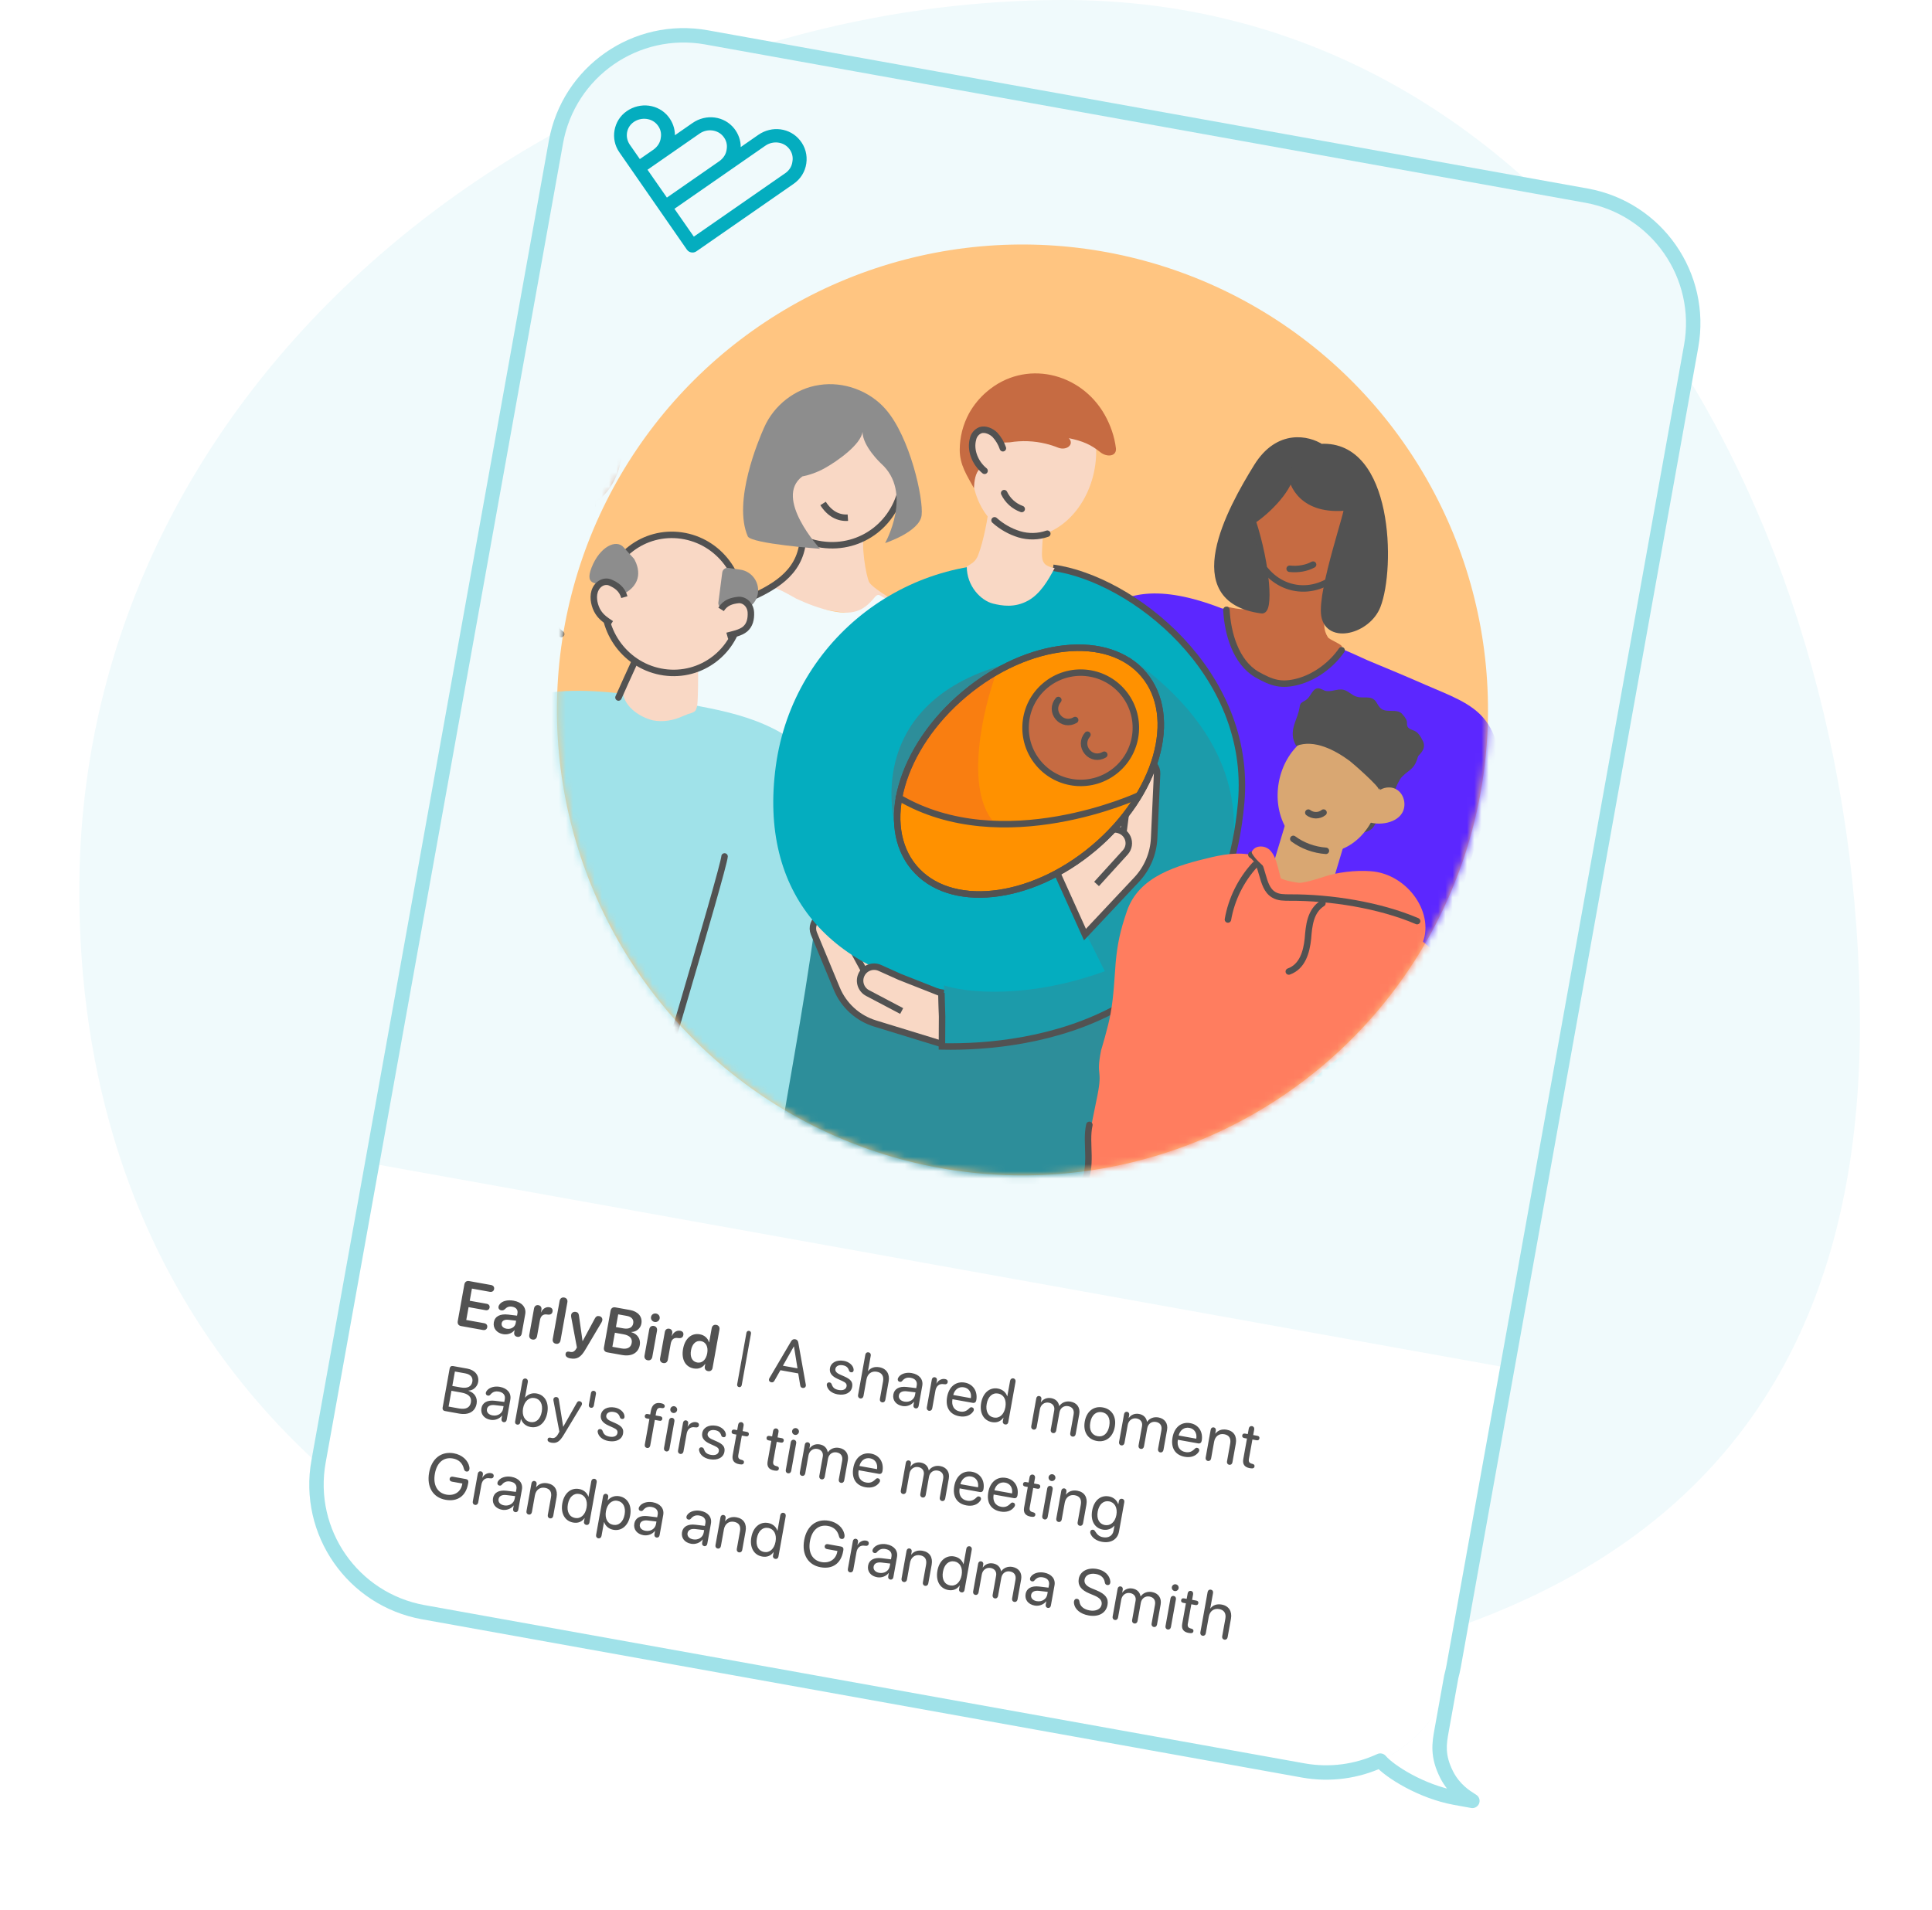 <svg width="268" height="265" viewBox="0 0 268 265" fill="none" xmlns="http://www.w3.org/2000/svg">
<path d="M11 123.544C11 51.208 78.874 6.73696e-06 147.598 6.73696e-06C216.322 6.73696e-06 258 69.774 258 142.11C258 214.445 205.095 235 136.371 235C67.647 235 11 195.88 11 123.544Z" fill="#F0FAFC"/>
<g filter="url(#filter0_d_536_2616)">
<path fill-rule="evenodd" clip-rule="evenodd" d="M94.019 3.187C84.235 1.427 74.877 7.932 73.117 17.716L40.187 200.777C38.427 210.561 44.932 219.92 54.716 221.68L176.757 243.633C180.528 244.312 184.236 243.762 187.47 242.27C188.727 243.75 193.166 246.585 197.908 247.438L200.243 247.858C200.194 247.822 200.114 247.771 200.008 247.705C199.349 247.295 197.718 246.279 196.678 244.228C195.39 241.691 195.697 239.997 196.001 238.321C196.012 238.259 196.024 238.198 196.035 238.136L197.659 229.104L230.589 46.043C232.349 36.259 225.845 26.9 216.061 25.14L94.019 3.187Z" fill="white"/>
<rect x="76.304" width="160" height="222" rx="18" transform="rotate(10.198 76.304 0)" fill="#F0FAFC"/>
<path d="M47.623 159.441L205.095 187.768L197.659 229.104C195.899 238.889 186.541 245.393 176.757 243.633L54.716 221.68C44.931 219.92 38.427 210.562 40.187 200.777L47.623 159.441Z" fill="white"/>
<path d="M59.952 181.98L62.992 182.527C63.3 182.582 63.535 182.437 63.587 182.147C63.64 181.857 63.469 181.639 63.162 181.584L60.679 181.137L61 179.355L63.353 179.779C63.643 179.831 63.864 179.692 63.913 179.42C63.962 179.147 63.798 178.943 63.512 178.892L61.159 178.469L61.463 176.782L63.946 177.229C64.252 177.284 64.489 177.139 64.541 176.849C64.593 176.559 64.422 176.341 64.115 176.286L61.075 175.739C60.728 175.676 60.478 175.855 60.412 176.218L59.498 181.3C59.433 181.663 59.606 181.918 59.952 181.98ZM65.786 183.105C66.379 183.212 67.009 183.008 67.362 182.558L67.384 182.562L67.326 182.882C67.286 183.205 67.457 183.419 67.752 183.472C68.054 183.527 68.31 183.372 68.372 183.026L68.858 180.323C69.024 179.401 68.393 178.667 67.255 178.462C66.377 178.304 65.607 178.514 65.278 179.004C65.213 179.095 65.169 179.186 65.151 179.285C65.105 179.545 65.264 179.752 65.528 179.799C65.71 179.832 65.865 179.788 66.004 179.662C66.343 179.316 66.641 179.223 67.06 179.298C67.592 179.394 67.867 179.729 67.78 180.209L67.721 180.538L66.493 180.388C65.365 180.257 64.65 180.633 64.504 181.446C64.355 182.272 64.899 182.946 65.786 183.105ZM66.261 182.351C65.794 182.267 65.521 181.973 65.589 181.596C65.654 181.233 65.994 181.053 66.52 181.112L67.595 181.238L67.532 181.589C67.433 182.142 66.867 182.46 66.261 182.351ZM69.858 183.851C70.182 183.909 70.436 183.736 70.5 183.382L70.897 181.176C70.997 180.618 71.3 180.275 71.915 180.381C72.128 180.415 72.296 180.396 72.417 180.324C72.54 180.257 72.615 180.141 72.645 179.972C72.677 179.795 72.648 179.656 72.564 179.556C72.495 179.467 72.373 179.401 72.204 179.371C71.746 179.288 71.285 179.562 71.064 180.076L71.042 180.072L71.105 179.722C71.166 179.385 70.991 179.139 70.693 179.085C70.386 179.03 70.141 179.2 70.08 179.538L69.423 183.188C69.359 183.543 69.533 183.793 69.858 183.851ZM73.114 184.437C73.43 184.494 73.687 184.33 73.753 183.967L74.703 178.686C74.768 178.323 74.584 178.08 74.268 178.023C73.952 177.966 73.691 178.129 73.626 178.492L72.676 183.773C72.61 184.136 72.799 184.38 73.114 184.437ZM75.111 186.466C76.028 186.631 76.575 186.319 77.196 185.252L79.432 181.483C79.49 181.387 79.533 181.269 79.549 181.183C79.6 180.897 79.42 180.655 79.113 180.6C78.841 180.551 78.663 180.648 78.519 180.926L76.824 184.068L76.807 184.065L76.312 180.534C76.276 180.215 76.146 180.066 75.874 180.017C75.558 179.96 75.283 180.125 75.23 180.419C75.214 180.506 75.216 180.622 75.235 180.737L76.026 184.956L75.907 185.167C75.675 185.541 75.402 185.621 75.159 185.577C75.06 185.559 75.017 185.547 74.927 185.531C74.676 185.486 74.494 185.6 74.455 185.821C74.396 186.15 74.627 186.379 75.111 186.466ZM80.231 185.628L82.29 185.998C83.622 186.238 84.552 185.709 84.75 184.61C84.899 183.784 84.416 183.067 83.583 182.833L83.589 182.798C84.248 182.81 84.85 182.315 84.971 181.645C85.141 180.698 84.52 179.956 83.387 179.752L81.354 179.387C81.008 179.324 80.757 179.503 80.692 179.866L79.778 184.948C79.712 185.311 79.885 185.566 80.231 185.628ZM81.439 182.117L81.756 180.356L82.949 180.571C83.615 180.691 83.936 181.066 83.838 181.611C83.734 182.19 83.238 182.44 82.46 182.3L81.439 182.117ZM80.946 184.859L81.297 182.908L82.495 183.124C83.351 183.278 83.741 183.692 83.627 184.328C83.511 184.968 83.013 185.231 82.191 185.083L80.946 184.859ZM86.799 181.411C87.136 181.472 87.447 181.26 87.505 180.935C87.564 180.607 87.346 180.304 87.009 180.243C86.676 180.183 86.366 180.391 86.307 180.72C86.249 181.044 86.466 181.351 86.799 181.411ZM85.843 186.727C86.171 186.786 86.422 186.608 86.485 186.257L87.137 182.633C87.2 182.282 87.028 182.024 86.699 181.965C86.371 181.905 86.123 182.089 86.061 182.435L85.408 186.063C85.345 186.414 85.514 186.667 85.843 186.727ZM88.001 187.115C88.325 187.173 88.579 187 88.643 186.645L89.04 184.44C89.14 183.882 89.443 183.539 90.058 183.645C90.271 183.679 90.439 183.66 90.56 183.588C90.683 183.521 90.758 183.405 90.788 183.236C90.82 183.059 90.791 182.919 90.707 182.819C90.638 182.731 90.516 182.665 90.347 182.634C89.889 182.552 89.428 182.826 89.207 183.34L89.185 183.336L89.248 182.986C89.309 182.648 89.134 182.403 88.836 182.349C88.529 182.294 88.284 182.464 88.223 182.801L87.566 186.452C87.502 186.806 87.676 187.056 88.001 187.115ZM92.228 187.862C92.938 187.989 93.495 187.719 93.811 187.231L93.833 187.235L93.768 187.594C93.705 187.944 93.904 188.177 94.216 188.233C94.527 188.289 94.783 188.134 94.845 187.788L95.8 182.481C95.865 182.118 95.677 181.874 95.361 181.817C95.045 181.76 94.788 181.924 94.723 182.287L94.373 184.233L94.347 184.229C94.195 183.679 93.738 183.244 93.08 183.126C91.926 182.918 91.012 183.7 90.752 185.149C90.49 186.607 91.074 187.654 92.228 187.862ZM92.712 187.038C92.015 186.913 91.69 186.265 91.854 185.352C92.017 184.444 92.553 183.946 93.245 184.071C93.924 184.193 94.265 184.857 94.103 185.757C93.94 186.665 93.391 187.16 92.712 187.038ZM98.513 190.452C98.699 190.486 98.854 190.371 98.89 190.172L100.173 183.04C100.208 182.841 100.104 182.679 99.918 182.646C99.732 182.612 99.577 182.727 99.541 182.926L98.258 190.058C98.222 190.257 98.327 190.419 98.513 190.452ZM102.995 189.785C103.19 189.82 103.319 189.75 103.43 189.555L104.257 188.106L106.727 188.55L107.002 190.198C107.038 190.419 107.134 190.53 107.329 190.565C107.554 190.605 107.744 190.492 107.78 190.293C107.79 190.237 107.789 190.17 107.771 190.068L106.737 184.274C106.688 184.002 106.553 183.857 106.315 183.814C106.06 183.768 105.878 183.861 105.737 184.099L102.754 189.166C102.702 189.255 102.678 189.317 102.668 189.374C102.632 189.573 102.77 189.745 102.995 189.785ZM104.601 187.484L106.112 184.818L106.138 184.823L106.626 187.849L104.601 187.484ZM112.174 191.454C113.242 191.646 114.062 191.236 114.207 190.431C114.326 189.769 114.039 189.379 113.141 188.98L112.501 188.696C112.029 188.486 111.826 188.226 111.882 187.915C111.951 187.53 112.377 187.325 112.917 187.422C113.376 187.504 113.636 187.721 113.763 188.132C113.817 188.303 113.912 188.369 114.059 188.395C114.241 188.428 114.374 188.332 114.406 188.154C114.413 188.12 114.415 188.084 114.414 188.039C114.394 187.478 113.811 186.944 113.072 186.811C112.055 186.628 111.272 187.037 111.131 187.82C111.018 188.451 111.363 188.937 112.194 189.31L112.85 189.607C113.334 189.823 113.489 190.03 113.43 190.354C113.355 190.774 112.92 190.954 112.345 190.851C111.77 190.747 111.534 190.522 111.38 190.088C111.321 189.917 111.225 189.828 111.091 189.804C110.897 189.769 110.729 189.855 110.694 190.054C110.683 190.11 110.682 190.168 110.696 190.237C110.811 190.839 111.374 191.31 112.174 191.454ZM115.331 192.022C115.552 192.062 115.737 191.926 115.78 191.688L116.193 189.391C116.333 188.612 116.888 188.185 117.636 188.32C118.341 188.447 118.623 188.94 118.494 189.653L118.055 192.097C118.012 192.335 118.138 192.527 118.359 192.567C118.579 192.606 118.765 192.47 118.807 192.232L119.272 189.65C119.452 188.647 118.975 187.873 117.989 187.696C117.306 187.573 116.76 187.778 116.419 188.235L116.402 188.232L116.787 186.087C116.829 185.853 116.711 185.667 116.482 185.625C116.257 185.585 116.077 185.718 116.035 185.951L115.027 191.552C114.985 191.79 115.111 191.982 115.331 192.022ZM121.179 193.074C121.784 193.183 122.42 192.949 122.781 192.483L122.798 192.486L122.713 192.957C122.673 193.182 122.792 193.364 123.004 193.402C123.211 193.44 123.386 193.31 123.427 193.086L123.932 190.279C124.093 189.383 123.53 188.693 122.474 188.503C121.743 188.371 121.028 188.577 120.684 189.024C120.604 189.122 120.554 189.224 120.537 189.32C120.5 189.523 120.615 189.682 120.809 189.717C120.952 189.742 121.061 189.704 121.153 189.591C121.484 189.191 121.849 189.073 122.338 189.161C122.961 189.273 123.265 189.667 123.166 190.217L123.098 190.593L121.792 190.434C120.743 190.308 120.063 190.686 119.925 191.455C119.779 192.264 120.283 192.913 121.179 193.074ZM121.462 192.464C120.922 192.367 120.613 192.021 120.69 191.593C120.767 191.169 121.161 190.963 121.773 191.033L122.993 191.177L122.927 191.545C122.811 192.193 122.172 192.592 121.462 192.464ZM124.868 193.738C125.088 193.777 125.274 193.641 125.316 193.403L125.761 190.933C125.864 190.358 126.242 189.922 126.921 190.044C127.085 190.073 127.207 190.064 127.297 190.013C127.386 189.967 127.44 189.887 127.461 189.77C127.48 189.667 127.465 189.575 127.411 189.502C127.35 189.42 127.24 189.36 127.076 189.33C126.626 189.25 126.123 189.516 125.909 189.96L125.892 189.957L125.969 189.524C126.01 189.299 125.891 189.117 125.683 189.08C125.476 189.043 125.301 189.172 125.26 189.397L124.564 193.268C124.521 193.506 124.647 193.698 124.868 193.738ZM129.072 194.494C129.893 194.642 130.587 194.409 130.987 193.852C131.036 193.776 131.072 193.702 131.082 193.641C131.118 193.442 131.008 193.288 130.809 193.252C130.692 193.231 130.598 193.259 130.5 193.353C130.058 193.801 129.695 193.932 129.159 193.835C128.354 193.691 127.958 193.039 128.121 192.131L130.933 192.636C131.192 192.683 131.378 192.547 131.427 192.274C131.648 191.042 130.994 190.035 129.844 189.828C128.603 189.605 127.636 190.387 127.381 191.805C127.119 193.259 127.744 194.255 129.072 194.494ZM128.232 191.543C128.418 190.778 129.013 190.353 129.713 190.479C130.41 190.604 130.798 191.201 130.675 191.983L128.232 191.543ZM133.608 195.31C134.313 195.437 134.843 195.175 135.186 194.683L135.199 194.685L135.106 195.2C135.067 195.42 135.213 195.599 135.425 195.637C135.641 195.676 135.82 195.551 135.859 195.335L136.871 189.708C136.914 189.47 136.788 189.278 136.567 189.238C136.346 189.199 136.161 189.335 136.118 189.573L135.732 191.722L135.714 191.719C135.535 191.178 135.073 190.769 134.428 190.653C133.295 190.449 132.356 191.227 132.102 192.637C131.849 194.047 132.462 195.104 133.608 195.31ZM133.87 194.674C133.074 194.531 132.689 193.796 132.872 192.775C133.055 191.759 133.673 191.2 134.469 191.344C135.244 191.483 135.643 192.238 135.463 193.241C135.282 194.249 134.644 194.813 133.87 194.674ZM139.356 196.344C139.585 196.385 139.764 196.239 139.805 196.009L140.254 193.514C140.366 192.891 140.882 192.502 141.479 192.609C142.037 192.709 142.337 193.129 142.239 193.67L141.755 196.36C141.714 196.589 141.83 196.789 142.059 196.83C142.289 196.871 142.467 196.725 142.508 196.496L142.964 193.961C143.074 193.351 143.573 192.986 144.169 193.093C144.762 193.2 145.038 193.624 144.928 194.238L144.459 196.847C144.417 197.076 144.533 197.275 144.763 197.316C144.992 197.358 145.17 197.211 145.211 196.982L145.711 194.201C145.872 193.31 145.401 192.627 144.51 192.467C143.878 192.353 143.293 192.578 142.946 193.069L142.928 193.066C142.832 192.486 142.434 192.093 141.82 191.983C141.214 191.874 140.698 192.111 140.401 192.549L140.383 192.546L140.458 192.131C140.498 191.906 140.379 191.724 140.172 191.686C139.964 191.649 139.789 191.778 139.749 192.003L139.052 195.874C139.011 196.103 139.127 196.303 139.356 196.344ZM148.14 197.924C149.382 198.147 150.382 197.403 150.639 195.971C150.898 194.535 150.219 193.494 148.977 193.27C147.732 193.046 146.732 193.786 146.474 195.222C146.217 196.654 146.895 197.7 148.14 197.924ZM148.259 197.262C147.464 197.119 147.049 196.419 147.24 195.36C147.43 194.3 148.063 193.789 148.858 193.932C149.654 194.075 150.064 194.774 149.874 195.834C149.683 196.893 149.055 197.405 148.259 197.262ZM151.535 198.535C151.765 198.576 151.943 198.429 151.984 198.2L152.433 195.705C152.545 195.082 153.061 194.693 153.658 194.8C154.216 194.9 154.516 195.32 154.419 195.861L153.935 198.551C153.893 198.78 154.009 198.98 154.239 199.021C154.468 199.062 154.646 198.916 154.687 198.686L155.143 196.152C155.253 195.542 155.752 195.176 156.349 195.284C156.941 195.39 157.217 195.815 157.107 196.429L156.638 199.037C156.597 199.267 156.713 199.466 156.942 199.507C157.171 199.549 157.349 199.402 157.39 199.173L157.891 196.392C158.051 195.501 157.58 194.818 156.689 194.657C156.058 194.544 155.472 194.769 155.125 195.26L155.108 195.257C155.011 194.677 154.613 194.284 153.999 194.173C153.393 194.065 152.877 194.302 152.58 194.74L152.562 194.737L152.637 194.321C152.678 194.097 152.558 193.914 152.351 193.877C152.143 193.84 151.968 193.969 151.928 194.194L151.231 198.065C151.19 198.294 151.306 198.494 151.535 198.535ZM160.341 200.119C161.163 200.267 161.857 200.034 162.256 199.476C162.305 199.401 162.341 199.327 162.352 199.266C162.388 199.067 162.277 198.913 162.078 198.877C161.961 198.856 161.867 198.884 161.77 198.978C161.328 199.426 160.965 199.557 160.428 199.46C159.624 199.316 159.228 198.664 159.391 197.756L162.202 198.261C162.462 198.308 162.647 198.172 162.696 197.899C162.918 196.666 162.264 195.66 161.113 195.453C159.872 195.23 158.905 196.012 158.65 197.43C158.389 198.884 159.013 199.88 160.341 200.119ZM159.501 197.168C159.688 196.402 160.282 195.978 160.983 196.104C161.679 196.229 162.068 196.826 161.945 197.608L159.501 197.168ZM163.55 200.696C163.771 200.736 163.956 200.599 163.999 200.362L164.417 198.039C164.554 197.278 165.107 196.859 165.816 196.987C166.508 197.111 166.778 197.571 166.647 198.297L166.205 200.758C166.162 200.996 166.288 201.189 166.509 201.228C166.729 201.268 166.914 201.132 166.957 200.894L167.424 198.299C167.608 197.278 167.151 196.539 166.165 196.362C165.469 196.237 164.932 196.462 164.595 196.901L164.577 196.898L164.652 196.483C164.692 196.258 164.573 196.076 164.366 196.038C164.158 196.001 163.983 196.13 163.943 196.355L163.246 200.226C163.203 200.464 163.33 200.656 163.55 200.696ZM168.465 200.428C168.336 201.146 168.635 201.566 169.362 201.697L169.41 201.705C169.829 201.781 169.981 201.683 170.022 201.454C170.054 201.277 169.959 201.157 169.716 201.095L169.652 201.079C169.28 200.986 169.179 200.78 169.247 200.399L169.729 197.722L170.308 197.826C170.525 197.865 170.666 197.774 170.702 197.575C170.737 197.381 170.636 197.247 170.42 197.208L169.84 197.103L169.979 196.334C170.021 196.096 169.895 195.903 169.675 195.864C169.454 195.824 169.269 195.96 169.226 196.198L169.088 196.968L168.711 196.9C168.495 196.862 168.354 196.952 168.319 197.147C168.283 197.346 168.384 197.48 168.6 197.519L168.976 197.587L168.465 200.428ZM57.715 193.77L59.683 194.124C61.011 194.363 61.915 193.851 62.113 192.753C62.262 191.922 61.825 191.228 60.996 190.967L61.003 190.932C61.623 190.932 62.208 190.412 62.325 189.764C62.493 188.829 61.882 188.077 60.814 187.884L58.837 187.529C58.6 187.486 58.42 187.615 58.376 187.861L57.398 193.298C57.354 193.544 57.477 193.727 57.715 193.77ZM58.743 190.289L59.103 188.287L60.513 188.54C61.27 188.676 61.632 189.094 61.521 189.713C61.4 190.388 60.832 190.665 59.911 190.499L58.743 190.289ZM58.228 193.152L58.622 190.96L60.011 191.209C61.005 191.388 61.45 191.848 61.32 192.57C61.19 193.292 60.628 193.584 59.69 193.415L58.228 193.152ZM64.037 194.988C64.642 195.097 65.278 194.863 65.639 194.396L65.656 194.399L65.572 194.871C65.531 195.096 65.65 195.278 65.862 195.316C66.07 195.353 66.245 195.224 66.285 194.999L66.79 192.192C66.951 191.297 66.388 190.606 65.333 190.416C64.602 190.285 63.886 190.491 63.542 190.938C63.462 191.035 63.412 191.138 63.395 191.233C63.359 191.436 63.473 191.595 63.667 191.63C63.81 191.656 63.92 191.618 64.012 191.505C64.343 191.104 64.707 190.987 65.196 191.075C65.819 191.187 66.123 191.581 66.024 192.13L65.957 192.507L64.65 192.348C63.601 192.221 62.922 192.599 62.783 193.369C62.638 194.178 63.142 194.827 64.037 194.988ZM64.321 194.378C63.78 194.281 63.472 193.935 63.549 193.507C63.625 193.083 64.019 192.877 64.632 192.947L65.852 193.091L65.786 193.458C65.669 194.107 65.03 194.506 64.321 194.378ZM67.739 195.654C67.955 195.693 68.134 195.568 68.173 195.352L68.258 194.881L68.275 194.884C68.476 195.456 68.933 195.868 69.59 195.987C70.741 196.194 71.666 195.418 71.921 194.004C72.174 192.594 71.573 191.539 70.44 191.335C69.805 191.221 69.224 191.442 68.846 191.906L68.829 191.903L69.22 189.731C69.262 189.494 69.136 189.301 68.916 189.261C68.695 189.222 68.51 189.358 68.467 189.596L67.455 195.223C67.415 195.444 67.527 195.616 67.739 195.654ZM69.562 195.298C68.801 195.162 68.375 194.402 68.556 193.398C68.735 192.399 69.4 191.831 70.161 191.968C70.957 192.111 71.334 192.844 71.151 193.865C70.966 194.895 70.358 195.442 69.562 195.298ZM72.463 198.16C73.207 198.294 73.635 198.027 74.21 197.063L76.653 193.015C76.692 192.946 76.717 192.879 76.727 192.823C76.764 192.62 76.638 192.45 76.422 192.411C76.236 192.378 76.122 192.438 76.017 192.624L74.134 195.947L74.121 195.944L73.517 192.174C73.484 191.963 73.386 191.865 73.208 191.833C72.992 191.794 72.807 191.904 72.77 192.111C72.76 192.168 72.76 192.239 72.773 192.317L73.595 196.631L73.435 196.928C73.159 197.441 72.856 197.565 72.57 197.514C72.454 197.493 72.424 197.483 72.316 197.464C72.126 197.429 71.993 197.522 71.963 197.686C71.921 197.924 72.1 198.095 72.463 198.16ZM77.963 193.322C78.162 193.358 78.336 193.238 78.374 193.026L78.669 191.387C78.707 191.175 78.586 191.001 78.387 190.965C78.188 190.929 78.015 191.05 77.977 191.262L77.682 192.901C77.644 193.113 77.764 193.287 77.963 193.322ZM80.394 197.93C81.462 198.122 82.282 197.712 82.426 196.907C82.545 196.245 82.259 195.854 81.361 195.456L80.72 195.171C80.249 194.962 80.046 194.702 80.102 194.39C80.171 194.005 80.596 193.801 81.137 193.898C81.596 193.98 81.856 194.197 81.983 194.608C82.037 194.779 82.132 194.845 82.279 194.871C82.461 194.904 82.594 194.807 82.626 194.63C82.632 194.595 82.634 194.56 82.633 194.515C82.614 193.954 82.031 193.42 81.291 193.287C80.275 193.104 79.492 193.513 79.351 194.295C79.237 194.927 79.583 195.413 80.413 195.786L81.07 196.083C81.553 196.299 81.708 196.505 81.65 196.83C81.575 197.249 81.14 197.43 80.565 197.327C79.99 197.223 79.753 196.998 79.599 196.564C79.541 196.392 79.445 196.304 79.311 196.28C79.116 196.245 78.949 196.331 78.913 196.53C78.903 196.586 78.902 196.644 78.916 196.713C79.031 197.314 79.594 197.786 80.394 197.93ZM85.748 198.893C85.977 198.934 86.152 198.805 86.196 198.563L86.836 195.003L87.498 195.122C87.692 195.157 87.838 195.068 87.873 194.873C87.907 194.687 87.804 194.539 87.609 194.504L86.943 194.384L87.029 193.908C87.112 193.446 87.321 193.278 87.719 193.349C87.814 193.366 87.889 193.371 87.957 193.365C88.102 193.351 88.183 193.277 88.208 193.138C88.247 192.918 88.059 192.75 87.661 192.678C86.925 192.546 86.44 192.887 86.285 193.748L86.195 194.25L85.823 194.183C85.628 194.148 85.48 194.25 85.447 194.436C85.412 194.631 85.517 194.766 85.712 194.801L86.084 194.868L85.443 198.428C85.4 198.67 85.519 198.852 85.748 198.893ZM89.371 194.04C89.631 194.086 89.881 193.912 89.927 193.657C89.974 193.398 89.799 193.152 89.539 193.105C89.284 193.059 89.035 193.229 88.988 193.488C88.942 193.744 89.116 193.994 89.371 194.04ZM88.412 199.372C88.633 199.412 88.818 199.276 88.861 199.038L89.553 195.189C89.596 194.951 89.47 194.758 89.249 194.719C89.029 194.679 88.843 194.815 88.801 195.053L88.108 198.902C88.065 199.14 88.192 199.333 88.412 199.372ZM90.358 199.722C90.579 199.762 90.764 199.626 90.807 199.388L91.251 196.918C91.355 196.343 91.732 195.906 92.411 196.029C92.576 196.058 92.698 196.049 92.787 195.998C92.876 195.951 92.931 195.872 92.952 195.755C92.97 195.651 92.956 195.559 92.902 195.487C92.841 195.405 92.731 195.345 92.566 195.315C92.117 195.234 91.613 195.501 91.399 195.945L91.382 195.942L91.46 195.509C91.5 195.284 91.381 195.102 91.174 195.065C90.966 195.027 90.791 195.157 90.751 195.382L90.054 199.253C90.011 199.49 90.138 199.683 90.358 199.722ZM94.454 200.459C95.522 200.651 96.342 200.241 96.487 199.436C96.606 198.775 96.319 198.384 95.421 197.985L94.781 197.701C94.309 197.491 94.106 197.231 94.162 196.92C94.231 196.535 94.656 196.33 95.197 196.427C95.656 196.51 95.916 196.726 96.043 197.137C96.097 197.308 96.192 197.374 96.339 197.4C96.521 197.433 96.654 197.337 96.686 197.159C96.692 197.125 96.694 197.089 96.694 197.044C96.674 196.483 96.091 195.949 95.352 195.816C94.335 195.633 93.552 196.042 93.411 196.825C93.297 197.456 93.643 197.942 94.474 198.315L95.13 198.612C95.614 198.828 95.768 199.035 95.71 199.359C95.635 199.779 95.2 199.959 94.625 199.856C94.05 199.752 93.813 199.527 93.659 199.093C93.601 198.922 93.505 198.833 93.371 198.809C93.176 198.774 93.009 198.86 92.973 199.059C92.963 199.115 92.962 199.173 92.976 199.242C93.091 199.844 93.654 200.315 94.454 200.459ZM97.639 199.88C97.51 200.598 97.809 201.018 98.536 201.149L98.583 201.157C99.003 201.233 99.154 201.135 99.196 200.906C99.228 200.729 99.133 200.609 98.89 200.547L98.826 200.531C98.454 200.438 98.353 200.232 98.421 199.851L98.903 197.174L99.482 197.278C99.698 197.317 99.84 197.226 99.876 197.027C99.91 196.833 99.81 196.699 99.593 196.66L99.014 196.555L99.152 195.786C99.195 195.548 99.069 195.355 98.848 195.316C98.628 195.276 98.442 195.412 98.4 195.65L98.261 196.42L97.885 196.352C97.669 196.313 97.527 196.404 97.492 196.599C97.457 196.798 97.557 196.932 97.774 196.971L98.15 197.039L97.639 199.88ZM102.483 200.752C102.353 201.469 102.653 201.889 103.38 202.02L103.427 202.029C103.847 202.104 103.998 202.006 104.039 201.777C104.071 201.6 103.977 201.48 103.733 201.419L103.669 201.403C103.298 201.309 103.196 201.103 103.265 200.723L103.746 198.045L104.326 198.15C104.542 198.188 104.683 198.098 104.719 197.899C104.754 197.704 104.653 197.57 104.437 197.531L103.858 197.427L103.996 196.657C104.039 196.419 103.913 196.227 103.692 196.187C103.472 196.147 103.286 196.284 103.243 196.522L103.105 197.291L102.729 197.224C102.512 197.185 102.371 197.275 102.336 197.47C102.3 197.669 102.401 197.803 102.617 197.842L102.994 197.91L102.483 200.752ZM106.264 197.078C106.524 197.125 106.774 196.951 106.82 196.696C106.866 196.437 106.692 196.191 106.432 196.144C106.177 196.098 105.928 196.268 105.881 196.527C105.835 196.782 106.009 197.032 106.264 197.078ZM105.305 202.411C105.525 202.451 105.711 202.315 105.754 202.077L106.446 198.227C106.489 197.989 106.363 197.797 106.142 197.757C105.921 197.718 105.736 197.854 105.693 198.092L105.001 201.941C104.958 202.179 105.084 202.372 105.305 202.411ZM107.251 202.761C107.48 202.803 107.658 202.656 107.7 202.427L108.149 199.931C108.261 199.308 108.777 198.919 109.374 199.026C109.932 199.127 110.231 199.547 110.134 200.087L109.65 202.778C109.609 203.007 109.725 203.206 109.954 203.248C110.183 203.289 110.362 203.142 110.403 202.913L110.859 200.378C110.968 199.769 111.467 199.403 112.064 199.51C112.657 199.617 112.933 200.042 112.823 200.656L112.354 203.264C112.312 203.493 112.428 203.693 112.657 203.734C112.887 203.775 113.065 203.628 113.106 203.399L113.606 200.618C113.767 199.727 113.296 199.044 112.405 198.884C111.773 198.77 111.188 198.995 110.841 199.487L110.823 199.484C110.727 198.904 110.329 198.51 109.714 198.4C109.109 198.291 108.593 198.529 108.295 198.966L108.278 198.963L108.353 198.548C108.393 198.323 108.274 198.141 108.067 198.104C107.859 198.066 107.684 198.195 107.643 198.42L106.947 202.291C106.906 202.521 107.022 202.72 107.251 202.761ZM116.057 204.345C116.879 204.493 117.572 204.261 117.972 203.703C118.021 203.627 118.057 203.553 118.068 203.493C118.103 203.294 117.993 203.14 117.794 203.104C117.677 203.083 117.583 203.111 117.485 203.205C117.043 203.652 116.68 203.783 116.144 203.687C115.34 203.542 114.943 202.89 115.107 201.982L117.918 202.488C118.177 202.534 118.363 202.398 118.412 202.126C118.634 200.893 117.98 199.887 116.829 199.68C115.588 199.457 114.621 200.238 114.366 201.657C114.105 203.11 114.729 204.106 116.057 204.345ZM115.217 201.395C115.404 200.629 115.998 200.205 116.699 200.331C117.395 200.456 117.783 201.053 117.66 201.834L115.217 201.395ZM121.26 205.281C121.489 205.322 121.667 205.176 121.708 204.947L122.157 202.451C122.269 201.828 122.786 201.439 123.383 201.546C123.94 201.647 124.24 202.067 124.143 202.607L123.659 205.298C123.618 205.527 123.734 205.726 123.963 205.767C124.192 205.809 124.37 205.662 124.411 205.433L124.867 202.898C124.977 202.289 125.476 201.923 126.073 202.03C126.665 202.137 126.942 202.562 126.831 203.176L126.362 205.784C126.321 206.013 126.437 206.212 126.666 206.254C126.895 206.295 127.073 206.148 127.115 205.919L127.615 203.138C127.775 202.247 127.304 201.564 126.413 201.404C125.782 201.29 125.196 201.515 124.849 202.007L124.832 202.003C124.735 201.423 124.337 201.03 123.723 200.92C123.117 200.811 122.601 201.049 122.304 201.486L122.287 201.483L122.361 201.068C122.402 200.843 122.283 200.661 122.075 200.623C121.867 200.586 121.692 200.715 121.652 200.94L120.956 204.811C120.914 205.041 121.03 205.24 121.26 205.281ZM130.065 206.865C130.887 207.013 131.581 206.781 131.98 206.223C132.03 206.147 132.065 206.073 132.076 206.012C132.112 205.813 132.001 205.66 131.802 205.624C131.685 205.603 131.591 205.631 131.494 205.725C131.052 206.172 130.689 206.303 130.153 206.207C129.348 206.062 128.952 205.41 129.115 204.502L131.927 205.008C132.186 205.054 132.371 204.918 132.42 204.646C132.642 203.413 131.988 202.407 130.838 202.2C129.596 201.976 128.63 202.758 128.374 204.177C128.113 205.63 128.737 206.626 130.065 206.865ZM129.225 203.915C129.412 203.149 130.006 202.724 130.707 202.85C131.403 202.976 131.792 203.572 131.669 204.354L129.225 203.915ZM134.784 207.714C135.606 207.862 136.299 207.629 136.699 207.072C136.748 206.996 136.784 206.922 136.795 206.861C136.83 206.662 136.72 206.508 136.521 206.473C136.404 206.452 136.31 206.479 136.212 206.573C135.77 207.021 135.407 207.152 134.871 207.055C134.067 206.911 133.67 206.259 133.834 205.351L136.645 205.856C136.905 205.903 137.09 205.767 137.139 205.494C137.361 204.262 136.707 203.255 135.556 203.049C134.315 202.825 133.348 203.607 133.093 205.026C132.832 206.479 133.456 207.475 134.784 207.714ZM133.944 204.763C134.131 203.998 134.725 203.573 135.426 203.699C136.122 203.825 136.51 204.421 136.388 205.203L133.944 204.763ZM138.06 207.151C137.93 207.869 138.23 208.289 138.957 208.42L139.004 208.429C139.424 208.504 139.575 208.406 139.616 208.177C139.648 208 139.554 207.88 139.31 207.818L139.246 207.802C138.875 207.709 138.773 207.503 138.842 207.122L139.323 204.445L139.903 204.549C140.119 204.588 140.26 204.498 140.296 204.299C140.331 204.104 140.23 203.97 140.014 203.931L139.435 203.827L139.573 203.057C139.616 202.819 139.49 202.626 139.269 202.587C139.049 202.547 138.863 202.683 138.82 202.921L138.682 203.691L138.306 203.624C138.089 203.585 137.948 203.675 137.913 203.87C137.877 204.069 137.978 204.203 138.194 204.242L138.571 204.31L138.06 207.151ZM141.841 203.478C142.101 203.525 142.351 203.351 142.397 203.096C142.443 202.836 142.269 202.591 142.009 202.544C141.754 202.498 141.505 202.667 141.458 202.927C141.412 203.182 141.586 203.432 141.841 203.478ZM140.882 208.811C141.102 208.851 141.288 208.714 141.331 208.476L142.023 204.627C142.066 204.389 141.94 204.197 141.719 204.157C141.498 204.117 141.313 204.254 141.27 204.492L140.578 208.341C140.535 208.579 140.661 208.771 140.882 208.811ZM142.828 209.161C143.049 209.201 143.234 209.064 143.277 208.826L143.694 206.504C143.831 205.743 144.384 205.324 145.094 205.452C145.786 205.576 146.056 206.036 145.925 206.762L145.482 209.223C145.44 209.461 145.566 209.654 145.786 209.693C146.007 209.733 146.192 209.597 146.235 209.359L146.702 206.764C146.885 205.743 146.429 205.004 145.443 204.827C144.746 204.702 144.21 204.927 143.872 205.366L143.855 205.363L143.93 204.948C143.97 204.723 143.851 204.541 143.644 204.503C143.436 204.466 143.261 204.595 143.22 204.82L142.524 208.691C142.481 208.929 142.607 209.121 142.828 209.161ZM148.826 211.91C150.103 212.153 151.03 211.57 151.223 210.497L151.96 206.401C152.002 206.168 151.87 205.983 151.653 205.944C151.437 205.905 151.249 206.032 151.207 206.266L151.13 206.694L151.117 206.692C150.91 206.132 150.468 205.731 149.833 205.617C148.669 205.407 147.755 206.172 147.501 207.582C147.25 208.979 147.84 210.018 148.986 210.224C149.617 210.338 150.211 210.114 150.576 209.675L150.593 209.678L150.466 210.388C150.345 211.058 149.773 211.433 148.971 211.275C148.514 211.184 148.228 210.963 147.919 210.47C147.826 210.319 147.76 210.263 147.635 210.24C147.436 210.204 147.273 210.313 147.239 210.504C147.221 210.603 147.231 210.694 147.275 210.8C147.501 211.355 148.075 211.766 148.826 211.91ZM149.256 209.59C148.482 209.45 148.09 208.728 148.271 207.72C148.452 206.712 149.073 206.163 149.848 206.303C150.63 206.443 151.04 207.196 150.862 208.186C150.684 209.177 150.039 209.73 149.256 209.59ZM57.799 206.085C59.464 206.385 60.626 205.562 60.929 203.875L60.963 203.685C61.008 203.438 60.884 203.255 60.647 203.213L58.804 202.881C58.588 202.842 58.407 202.953 58.371 203.156C58.334 203.359 58.465 203.526 58.681 203.565L60.134 203.826L60.114 203.938C59.926 204.985 59.035 205.566 57.928 205.367C56.657 205.138 56.044 204.024 56.327 202.454C56.605 200.909 57.545 200.123 58.83 200.354C59.617 200.496 60.154 200.985 60.344 201.765C60.403 202.012 60.502 202.128 60.693 202.163C60.909 202.202 61.073 202.084 61.111 201.872C61.128 201.777 61.137 201.676 61.11 201.532C60.929 200.598 60.101 199.842 58.959 199.636C57.212 199.322 55.877 200.363 55.526 202.314C55.169 204.299 56.056 205.771 57.799 206.085ZM61.886 206.793C62.107 206.833 62.292 206.697 62.335 206.459L62.779 203.989C62.883 203.414 63.261 202.977 63.94 203.1C64.104 203.129 64.226 203.12 64.316 203.069C64.404 203.022 64.459 202.943 64.48 202.826C64.499 202.722 64.484 202.63 64.43 202.558C64.369 202.476 64.259 202.416 64.095 202.386C63.645 202.305 63.142 202.572 62.928 203.016L62.91 203.013L62.988 202.58C63.029 202.355 62.91 202.173 62.702 202.136C62.494 202.098 62.319 202.228 62.279 202.453L61.583 206.324C61.54 206.561 61.666 206.754 61.886 206.793ZM65.645 207.47C66.25 207.578 66.886 207.345 67.247 206.878L67.264 206.881L67.18 207.353C67.139 207.578 67.258 207.76 67.47 207.798C67.678 207.835 67.853 207.706 67.893 207.481L68.398 204.674C68.559 203.779 67.996 203.088 66.94 202.898C66.21 202.767 65.494 202.973 65.15 203.42C65.07 203.517 65.02 203.62 65.003 203.715C64.966 203.918 65.081 204.077 65.275 204.112C65.418 204.138 65.528 204.1 65.619 203.987C65.95 203.586 66.315 203.469 66.804 203.557C67.427 203.669 67.731 204.063 67.632 204.612L67.565 204.988L66.258 204.829C65.209 204.703 64.53 205.081 64.391 205.851C64.246 206.66 64.749 207.308 65.645 207.47ZM65.929 206.86C65.388 206.762 65.08 206.417 65.157 205.989C65.233 205.565 65.627 205.359 66.24 205.429L67.46 205.572L67.393 205.94C67.277 206.589 66.638 206.987 65.929 206.86ZM69.334 208.133C69.555 208.173 69.74 208.036 69.783 207.799L70.2 205.476C70.337 204.715 70.89 204.296 71.6 204.424C72.292 204.548 72.562 205.008 72.431 205.734L71.988 208.195C71.946 208.433 72.072 208.626 72.292 208.665C72.513 208.705 72.698 208.569 72.741 208.331L73.208 205.736C73.391 204.715 72.935 203.976 71.949 203.799C71.252 203.674 70.716 203.899 70.378 204.338L70.361 204.335L70.436 203.92C70.476 203.695 70.357 203.513 70.15 203.475C69.942 203.438 69.767 203.567 69.726 203.792L69.03 207.663C68.987 207.901 69.113 208.093 69.334 208.133ZM75.51 209.244C76.215 209.371 76.744 209.109 77.087 208.617L77.1 208.619L77.008 209.134C76.968 209.355 77.115 209.533 77.327 209.571C77.543 209.61 77.722 209.486 77.76 209.269L78.773 203.642C78.815 203.405 78.689 203.212 78.469 203.173C78.248 203.133 78.063 203.269 78.02 203.507L77.633 205.657L77.616 205.654C77.437 205.112 76.974 204.703 76.33 204.587C75.197 204.383 74.258 205.161 74.004 206.571C73.75 207.981 74.364 209.038 75.51 209.244ZM75.772 208.608C74.976 208.465 74.59 207.73 74.774 206.709C74.957 205.693 75.575 205.135 76.371 205.278C77.145 205.417 77.545 206.172 77.365 207.176C77.183 208.183 76.546 208.747 75.772 208.608ZM78.993 211.429C79.213 211.469 79.398 211.332 79.441 211.094L79.786 209.178L79.803 209.181C79.983 209.723 80.445 210.132 81.089 210.248C82.222 210.452 83.162 209.674 83.415 208.264C83.669 206.854 83.055 205.797 81.909 205.591C81.256 205.473 80.673 205.712 80.305 206.168L80.288 206.165L80.37 205.707C80.411 205.482 80.291 205.3 80.084 205.262C79.872 205.224 79.697 205.354 79.656 205.579L78.689 210.959C78.646 211.197 78.772 211.389 78.993 211.429ZM81.044 209.556C80.274 209.418 79.874 208.663 80.055 207.659C80.234 206.66 80.873 206.088 81.643 206.226C82.443 206.37 82.828 207.109 82.645 208.125C82.462 209.146 81.844 209.7 81.044 209.556ZM85.246 210.995C85.851 211.104 86.487 210.87 86.848 210.404L86.865 210.407L86.78 210.879C86.74 211.103 86.859 211.286 87.071 211.324C87.278 211.361 87.453 211.232 87.494 211.007L87.999 208.2C88.16 207.305 87.597 206.614 86.541 206.424C85.81 206.293 85.094 206.499 84.751 206.946C84.671 207.043 84.621 207.146 84.604 207.241C84.567 207.444 84.681 207.603 84.876 207.638C85.019 207.664 85.128 207.626 85.22 207.513C85.551 207.112 85.916 206.995 86.405 207.083C87.028 207.195 87.332 207.589 87.233 208.138L87.165 208.514L85.859 208.355C84.81 208.229 84.13 208.607 83.992 209.377C83.846 210.186 84.35 210.834 85.246 210.995ZM85.529 210.386C84.989 210.288 84.68 209.943 84.757 209.514C84.834 209.091 85.228 208.885 85.84 208.955L87.06 209.098L86.994 209.466C86.877 210.115 86.239 210.513 85.529 210.386ZM91.863 212.186C92.468 212.295 93.104 212.061 93.465 211.594L93.482 211.597L93.397 212.069C93.357 212.294 93.476 212.476 93.688 212.514C93.895 212.551 94.07 212.422 94.111 212.197L94.616 209.39C94.777 208.495 94.214 207.804 93.158 207.614C92.427 207.483 91.712 207.689 91.368 208.136C91.288 208.233 91.238 208.336 91.221 208.431C91.184 208.635 91.299 208.793 91.493 208.829C91.636 208.854 91.746 208.816 91.837 208.703C92.168 208.303 92.533 208.185 93.022 208.273C93.645 208.385 93.949 208.779 93.85 209.328L93.782 209.705L92.476 209.546C91.427 209.419 90.747 209.797 90.609 210.567C90.463 211.376 90.967 212.025 91.863 212.186ZM92.146 211.576C91.606 211.479 91.297 211.133 91.374 210.705C91.451 210.281 91.845 210.075 92.457 210.145L93.677 210.289L93.611 210.656C93.495 211.305 92.856 211.704 92.146 211.576ZM95.552 212.849C95.772 212.889 95.958 212.753 96 212.515L96.418 210.192C96.555 209.431 97.108 209.013 97.817 209.14C98.51 209.265 98.78 209.724 98.649 210.451L98.206 212.912C98.163 213.149 98.29 213.342 98.51 213.382C98.731 213.421 98.916 213.285 98.959 213.047L99.426 210.452C99.609 209.431 99.153 208.693 98.166 208.515C97.47 208.39 96.934 208.615 96.596 209.054L96.579 209.051L96.653 208.636C96.694 208.411 96.575 208.229 96.367 208.192C96.16 208.154 95.985 208.284 95.944 208.508L95.248 212.379C95.205 212.617 95.331 212.81 95.552 212.849ZM101.728 213.96C102.433 214.087 102.962 213.825 103.305 213.333L103.318 213.336L103.226 213.85C103.186 214.071 103.332 214.249 103.544 214.287C103.761 214.326 103.939 214.202 103.978 213.986L104.99 208.359C105.033 208.121 104.907 207.928 104.686 207.889C104.466 207.849 104.281 207.985 104.238 208.223L103.851 210.373L103.834 210.37C103.654 209.828 103.192 209.419 102.548 209.303C101.415 209.1 100.475 209.877 100.222 211.287C99.968 212.697 100.582 213.754 101.728 213.96ZM101.99 213.324C101.194 213.181 100.808 212.446 100.992 211.426C101.174 210.409 101.793 209.851 102.589 209.994C103.363 210.133 103.763 210.888 103.582 211.892C103.401 212.899 102.764 213.464 101.99 213.324ZM109.828 215.444C111.493 215.744 112.655 214.921 112.958 213.234L112.992 213.044C113.037 212.798 112.913 212.615 112.676 212.572L110.833 212.24C110.617 212.202 110.436 212.312 110.4 212.515C110.363 212.719 110.494 212.885 110.71 212.924L112.163 213.185L112.143 213.298C111.955 214.344 111.064 214.925 109.957 214.726C108.686 214.498 108.074 213.383 108.356 211.813C108.634 210.269 109.574 209.482 110.859 209.713C111.646 209.855 112.183 210.345 112.373 211.124C112.432 211.372 112.531 211.488 112.722 211.522C112.938 211.561 113.102 211.443 113.14 211.231C113.157 211.136 113.166 211.035 113.139 210.892C112.958 209.957 112.13 209.201 110.988 208.995C109.241 208.681 107.906 209.723 107.555 211.673C107.198 213.658 108.085 215.131 109.828 215.444ZM113.915 216.153C114.136 216.192 114.321 216.056 114.364 215.818L114.808 213.349C114.912 212.773 115.29 212.337 115.969 212.459C116.133 212.488 116.255 212.479 116.345 212.428C116.433 212.382 116.488 212.302 116.509 212.185C116.528 212.082 116.513 211.99 116.459 211.917C116.398 211.835 116.288 211.775 116.124 211.746C115.674 211.665 115.17 211.931 114.957 212.375L114.939 212.372L115.017 211.939C115.058 211.715 114.939 211.532 114.731 211.495C114.523 211.458 114.348 211.587 114.308 211.812L113.612 215.683C113.569 215.921 113.695 216.113 113.915 216.153ZM117.674 216.829C118.279 216.938 118.915 216.704 119.276 216.237L119.293 216.24L119.209 216.712C119.168 216.937 119.287 217.119 119.499 217.157C119.707 217.194 119.882 217.065 119.922 216.84L120.427 214.033C120.588 213.138 120.025 212.447 118.969 212.257C118.239 212.126 117.523 212.332 117.179 212.779C117.099 212.876 117.049 212.979 117.032 213.074C116.995 213.278 117.11 213.437 117.304 213.472C117.447 213.497 117.557 213.459 117.648 213.346C117.979 212.946 118.344 212.828 118.833 212.916C119.456 213.028 119.76 213.422 119.661 213.971L119.594 214.348L118.287 214.189C117.238 214.062 116.559 214.44 116.42 215.21C116.275 216.019 116.779 216.668 117.674 216.829ZM117.958 216.219C117.417 216.122 117.109 215.776 117.186 215.348C117.262 214.924 117.656 214.718 118.269 214.788L119.489 214.932L119.422 215.299C119.306 215.948 118.667 216.347 117.958 216.219ZM121.363 217.492C121.584 217.532 121.769 217.396 121.812 217.158L122.229 214.835C122.366 214.074 122.919 213.656 123.629 213.783C124.321 213.908 124.591 214.367 124.46 215.094L124.017 217.555C123.975 217.793 124.101 217.985 124.321 218.025C124.542 218.064 124.727 217.928 124.77 217.69L125.237 215.095C125.42 214.074 124.964 213.336 123.978 213.158C123.281 213.033 122.745 213.258 122.407 213.697L122.39 213.694L122.465 213.279C122.505 213.054 122.386 212.872 122.179 212.835C121.971 212.797 121.796 212.927 121.755 213.152L121.059 217.022C121.016 217.26 121.142 217.453 121.363 217.492ZM127.539 218.603C128.244 218.73 128.773 218.468 129.116 217.976L129.129 217.979L129.037 218.493C128.997 218.714 129.144 218.892 129.356 218.93C129.572 218.969 129.75 218.845 129.789 218.629L130.802 213.002C130.844 212.764 130.718 212.571 130.498 212.532C130.277 212.492 130.092 212.628 130.049 212.866L129.662 215.016L129.645 215.013C129.466 214.471 129.003 214.062 128.359 213.946C127.226 213.743 126.287 214.52 126.033 215.93C125.779 217.34 126.393 218.397 127.539 218.603ZM127.801 217.967C127.005 217.824 126.619 217.089 126.803 216.069C126.986 215.052 127.604 214.494 128.4 214.637C129.174 214.776 129.574 215.531 129.394 216.535C129.212 217.543 128.575 218.107 127.801 217.967ZM131.293 219.279C131.522 219.32 131.7 219.173 131.742 218.944L132.191 216.449C132.303 215.826 132.819 215.436 133.416 215.544C133.974 215.644 134.274 216.064 134.176 216.605L133.692 219.295C133.651 219.524 133.767 219.724 133.996 219.765C134.226 219.806 134.404 219.66 134.445 219.43L134.901 216.896C135.011 216.286 135.509 215.92 136.106 216.028C136.699 216.134 136.975 216.559 136.865 217.173L136.396 219.781C136.354 220.011 136.47 220.21 136.699 220.251C136.929 220.292 137.107 220.146 137.148 219.917L137.648 217.136C137.809 216.245 137.338 215.562 136.447 215.401C135.815 215.288 135.23 215.513 134.883 216.004L134.865 216.001C134.769 215.421 134.371 215.028 133.756 214.917C133.151 214.808 132.635 215.046 132.337 215.484L132.32 215.481L132.395 215.065C132.435 214.84 132.316 214.658 132.109 214.621C131.901 214.584 131.726 214.713 131.685 214.938L130.989 218.809C130.948 219.038 131.064 219.237 131.293 219.279ZM139.524 220.759C140.129 220.868 140.765 220.634 141.126 220.168L141.143 220.171L141.058 220.642C141.018 220.867 141.137 221.049 141.349 221.088C141.556 221.125 141.731 220.996 141.772 220.771L142.277 217.964C142.438 217.068 141.875 216.378 140.819 216.188C140.088 216.056 139.373 216.263 139.029 216.71C138.949 216.807 138.899 216.91 138.882 217.005C138.845 217.208 138.959 217.367 139.154 217.402C139.297 217.428 139.406 217.389 139.498 217.276C139.829 216.876 140.194 216.759 140.683 216.847C141.306 216.959 141.61 217.353 141.511 217.902L141.443 218.278L140.137 218.119C139.088 217.993 138.408 218.371 138.27 219.141C138.124 219.949 138.628 220.598 139.524 220.759ZM139.807 220.149C139.267 220.052 138.958 219.707 139.035 219.278C139.112 218.854 139.506 218.649 140.118 218.719L141.338 218.862L141.272 219.23C141.156 219.878 140.517 220.277 139.807 220.149ZM146.988 222.129C148.385 222.38 149.423 221.821 149.631 220.666C149.79 219.784 149.368 219.172 148.118 218.653L147.453 218.377C146.635 218.038 146.362 217.64 146.451 217.147C146.565 216.512 147.235 216.239 148.013 216.379C148.688 216.501 149.153 216.87 149.256 217.54C149.289 217.752 149.392 217.877 149.59 217.913C149.798 217.95 149.97 217.838 150.008 217.627C150.023 217.544 150.026 217.478 150.022 217.428C149.948 216.544 149.203 215.87 148.161 215.682C146.868 215.45 145.83 216.009 145.644 217.038C145.485 217.925 145.924 218.589 147.125 219.086L147.789 219.362C148.62 219.708 148.904 220.116 148.81 220.639C148.699 221.253 148.005 221.588 147.157 221.436C146.37 221.294 145.81 220.881 145.736 220.202C145.713 219.984 145.61 219.863 145.415 219.828C145.194 219.788 145.028 219.919 144.984 220.165C144.967 220.256 144.968 220.354 144.978 220.446C145.076 221.24 145.816 221.918 146.988 222.129ZM150.643 222.759C150.872 222.801 151.05 222.654 151.092 222.425L151.541 219.929C151.653 219.306 152.169 218.917 152.766 219.025C153.324 219.125 153.623 219.545 153.526 220.086L153.042 222.776C153.001 223.005 153.117 223.204 153.346 223.246C153.575 223.287 153.754 223.14 153.795 222.911L154.251 220.377C154.36 219.767 154.859 219.401 155.456 219.508C156.049 219.615 156.325 220.04 156.215 220.654L155.745 223.262C155.704 223.491 155.82 223.691 156.049 223.732C156.279 223.773 156.457 223.627 156.498 223.397L156.998 220.616C157.159 219.725 156.688 219.042 155.797 218.882C155.165 218.769 154.58 218.994 154.233 219.485L154.215 219.482C154.119 218.902 153.721 218.509 153.106 218.398C152.501 218.289 151.985 218.527 151.687 218.964L151.67 218.961L151.745 218.546C151.785 218.321 151.666 218.139 151.458 218.102C151.251 218.064 151.076 218.194 151.035 218.419L150.339 222.29C150.298 222.519 150.414 222.718 150.643 222.759ZM158.937 218.746C159.197 218.793 159.447 218.619 159.493 218.364C159.54 218.104 159.365 217.859 159.106 217.812C158.85 217.766 158.601 217.935 158.554 218.195C158.508 218.45 158.682 218.7 158.937 218.746ZM157.978 224.079C158.199 224.119 158.384 223.982 158.427 223.744L159.119 219.895C159.162 219.657 159.036 219.465 158.815 219.425C158.595 219.385 158.409 219.522 158.367 219.76L157.674 223.609C157.631 223.847 157.758 224.039 157.978 224.079ZM159.991 223.289C159.862 224.007 160.161 224.427 160.888 224.558L160.935 224.566C161.355 224.642 161.507 224.544 161.548 224.315C161.58 224.137 161.485 224.018 161.242 223.956L161.178 223.94C160.806 223.846 160.705 223.641 160.773 223.26L161.255 220.583L161.834 220.687C162.05 220.726 162.192 220.635 162.228 220.436C162.263 220.242 162.162 220.107 161.945 220.069L161.366 219.964L161.504 219.194C161.547 218.957 161.421 218.764 161.2 218.725C160.98 218.685 160.795 218.821 160.752 219.059L160.613 219.829L160.237 219.761C160.021 219.722 159.879 219.813 159.844 220.008C159.809 220.207 159.91 220.341 160.126 220.38L160.502 220.447L159.991 223.289ZM162.813 224.949C163.034 224.988 163.219 224.852 163.262 224.614L163.675 222.318C163.815 221.539 164.37 221.112 165.118 221.246C165.823 221.373 166.105 221.866 165.977 222.58L165.537 225.023C165.494 225.261 165.62 225.454 165.841 225.493C166.061 225.533 166.247 225.397 166.29 225.159L166.754 222.577C166.934 221.573 166.457 220.8 165.471 220.622C164.788 220.5 164.242 220.705 163.901 221.162L163.884 221.158L164.269 219.013C164.311 218.78 164.193 218.593 163.964 218.552C163.739 218.511 163.559 218.644 163.517 218.878L162.509 224.479C162.467 224.717 162.593 224.909 162.813 224.949Z" fill="#525252"/>
<path d="M187.47 242.27L188.232 241.623C187.942 241.281 187.459 241.174 187.051 241.362L187.47 242.27ZM200.243 247.858L200.066 248.842C200.524 248.925 200.977 248.681 201.161 248.255C201.346 247.829 201.212 247.332 200.839 247.055L200.243 247.858ZM200.008 247.705L200.536 246.857L200.536 246.857L200.008 247.705ZM196.678 244.228L197.569 243.776L197.569 243.776L196.678 244.228ZM195.968 238.124L194.983 237.947L195.968 238.124ZM197.313 230.645L196.348 230.384C196.34 230.411 196.334 230.44 196.329 230.468L197.313 230.645ZM197.659 229.104L196.675 228.927L197.659 229.104ZM74.101 17.893C75.763 8.652 84.602 2.509 93.842 4.171L94.196 2.203C83.869 0.345 73.99 7.211 72.133 17.539L74.101 17.893ZM41.171 200.954L74.101 17.893L72.133 17.539L39.203 200.6L41.171 200.954ZM54.893 220.696C45.652 219.033 39.509 210.195 41.171 200.954L39.203 200.6C37.345 210.928 44.211 220.806 54.539 222.664L54.893 220.696ZM176.934 242.649L54.893 220.696L54.539 222.664L176.58 244.617L176.934 242.649ZM187.051 241.362C183.997 242.771 180.497 243.29 176.934 242.649L176.58 244.617C180.559 245.333 184.475 244.753 187.889 243.178L187.051 241.362ZM198.085 246.454C195.842 246.05 193.647 245.172 191.856 244.208C190.04 243.231 188.742 242.223 188.232 241.623L186.708 242.918C187.455 243.797 189.006 244.946 190.909 245.97C192.837 247.007 195.232 247.973 197.731 248.422L198.085 246.454ZM200.421 246.874L198.085 246.454L197.731 248.422L200.066 248.842L200.421 246.874ZM199.479 248.554C199.534 248.588 199.574 248.614 199.607 248.635C199.642 248.657 199.652 248.664 199.648 248.661L200.839 247.055C200.749 246.988 200.624 246.911 200.536 246.857L199.479 248.554ZM195.786 244.681C196.958 246.99 198.793 248.127 199.479 248.554L200.536 246.857C199.905 246.463 198.479 245.568 197.569 243.776L195.786 244.681ZM194.983 237.947C194.829 238.805 194.65 239.781 194.706 240.891C194.763 242.022 195.06 243.25 195.786 244.681L197.569 243.776C196.961 242.576 196.746 241.62 196.704 240.79C196.66 239.941 196.794 239.18 196.952 238.301L194.983 237.947ZM196.329 230.468L194.983 237.947L196.952 238.301L198.297 230.822L196.329 230.468ZM196.675 228.927C196.586 229.422 196.477 229.908 196.348 230.384L198.278 230.907C198.422 230.375 198.544 229.833 198.643 229.281L196.675 228.927ZM229.605 45.866L196.675 228.927L198.643 229.281L231.574 46.22L229.605 45.866ZM215.883 26.124C225.124 27.787 231.267 36.625 229.605 45.866L231.574 46.22C233.431 35.892 226.565 26.014 216.238 24.156L215.883 26.124ZM93.842 4.171L215.883 26.124L216.238 24.156L94.196 2.203L93.842 4.171Z" fill="#A0E2E9"/>
</g>
<path d="M95.278 34.629C95.438 34.859 95.658 34.979 95.892 35.021C96.126 35.063 96.374 35.028 96.604 34.868L110.09 25.506C111.057 24.836 111.682 23.822 111.847 22.684C112.018 21.509 111.7 20.365 110.975 19.47C109.595 17.734 107.077 17.401 105.19 18.711L102.751 20.405C102.756 19.48 102.435 18.578 101.845 17.828C100.465 16.091 97.947 15.759 96.06 17.069L93.621 18.762C93.626 17.838 93.305 16.935 92.715 16.186C91.335 14.449 88.817 14.117 86.93 15.427C85.089 16.704 84.626 19.276 85.906 21.116L95.278 34.629ZM87.908 16.93C88.967 16.195 90.424 16.377 91.182 17.318C91.612 17.838 91.78 18.471 91.66 19.134C91.58 19.803 91.202 20.339 90.689 20.729L88.756 22.071L87.347 20.048C86.65 18.997 86.895 17.633 87.908 16.93ZM92.508 27.413L89.819 23.55L97.045 18.534C98.104 17.799 99.561 17.98 100.319 18.921C100.749 19.441 100.917 20.075 100.798 20.737C100.718 21.407 100.339 21.942 99.826 22.332L92.508 27.413ZM108.949 24.014L96.246 32.832L93.557 28.969L106.168 20.215C107.227 19.48 108.685 19.662 109.442 20.602C109.872 21.122 110.04 21.756 109.921 22.419C109.848 23.049 109.501 23.631 108.949 24.014Z" fill="#04ADBF"/>
<circle cx="141.833" cy="98.5" r="64.576" transform="rotate(7.793 141.833 98.5)" fill="#FFC581"/>
<mask id="mask0_536_2616" style="mask-type:alpha" maskUnits="userSpaceOnUse" x="77" y="33" width="130" height="131">
<circle cx="141.833" cy="98.5" r="64.576" transform="rotate(7.793 141.833 98.5)" fill="#FFC581"/>
</mask>
<g mask="url(#mask0_536_2616)">
<rect x="94.848" y="120.708" width="68" height="40.605" transform="rotate(7.793 94.848 120.708)" fill="#2D8E9A"/>
<path d="M85.467 194.795C84.721 195.923 82.835 196.393 81.668 196.598C78.118 197.25 74.371 197.011 70.925 195.902C69.314 195.362 67.397 195.054 67.285 193.217C67.172 191.38 67.572 182.464 67.602 179.918C67.611 174.864 67.795 162.867 67.79 161.91C64.51 170.569 60.905 185.923 58.188 194.796C57.362 197.506 38.901 192.976 39.359 190.625C39.502 189.916 39.644 189.207 39.787 188.498C42.454 174.336 44.716 159.8 48.444 145.874C48.619 145.26 48.902 144.525 49.507 144.426C49.833 144.379 50.184 144.473 50.485 144.605C60.481 148.432 71.707 145.597 82.29 147.136C82.781 147.203 83.312 147.322 83.677 147.645C84.203 148.127 84.233 148.905 84.231 149.588C84.382 156.804 85.183 164.928 85.226 172.266C85.263 176.324 85.573 180.374 85.706 184.399C85.79 186.779 85.823 189.197 85.818 191.564C85.791 192.426 86.016 193.777 85.638 194.545C85.575 194.673 85.518 194.757 85.467 194.795Z" fill="white" stroke="#525252" stroke-width="0.897" stroke-miterlimit="10" stroke-linecap="round" stroke-linejoin="round"/>
<path d="M123.802 83.235C121.452 85.452 118.847 85.239 115.875 84.815C112.784 84.374 109.351 83.311 106.907 81.176C109.815 79.953 110.65 76.587 111.475 74.918C112.18 75.083 111.692 74.822 112.389 75.049C114.258 75.57 116.199 75.082 118.075 75.094C119.221 75.13 119.111 75.303 119.973 74.277C119.323 75.078 120.149 80.129 120.602 80.832C121.165 81.614 123.027 82.678 123.802 83.235Z" fill="#F9D8C5"/>
<path d="M113.985 75.546C108.416 74.751 104.681 69.648 105.407 64.115C106.133 58.581 111.045 54.713 116.614 55.507C122.183 56.302 125.919 61.404 125.193 66.938C124.467 72.472 119.554 76.34 113.985 75.546Z" fill="#F9D8C5" stroke="#525252" stroke-width="0.897" stroke-miterlimit="10"/>
<path d="M117.612 71.824C116.294 71.914 115.073 71.277 114.172 69.853" stroke="#525252" stroke-width="0.897" stroke-miterlimit="10"/>
<path d="M102.809 83.573C104.287 82.582 105.693 82.632 107.242 81.587C107.589 81.383 110.152 82.888 110.45 83.057C112.023 83.788 113.612 84.394 115.297 84.761C118.793 85.513 120.056 84.427 121.459 82.728C121.601 82.622 121.743 82.516 121.932 82.543C122.121 82.569 130.572 87.866 130.817 86.975C137.72 90.618 137.234 99.79 135.472 107.831C135.448 108.018 135.727 109.058 135.585 109.164C135.372 109.324 135.111 109.35 134.859 109.314C126.16 109.086 117.323 114.011 108.7 112.718C104.928 112.117 95.246 110.612 91.627 109.336C89.424 108.516 92.689 102.221 92.882 99.78C93.039 98.093 94.102 89.778 95.18 88.413C95.877 87.499 98.087 85.812 99.02 85.059C100.158 84.208 101.758 84.247 102.809 83.573Z" fill="#F0FAFC"/>
<path d="M111.363 75.11C110.439 84.165 96.703 82.92 94.11 89.869C93.323 91.921 92.37 100.648 92.217 102.79" stroke="#525252" stroke-width="0.897" stroke-miterlimit="10"/>
<path d="M114.443 64.935C113.364 65.542 112.269 65.909 111.293 66.103C107.283 69.097 113.752 76.139 113.752 76.139C113.752 76.139 104.263 75.448 103.731 74.421C101.613 69.553 105.259 60.962 105.999 59.308C107.356 56.22 110.327 53.886 113.671 53.412C117.022 52.892 120.607 54.212 122.841 56.765C126.236 60.626 128.13 69.22 127.841 71.507C127.553 73.794 122.78 75.345 122.78 75.345C122.78 75.345 126.74 68.307 122.188 64.281C122.188 64.281 119.666 61.917 119.643 59.917C119.41 61.691 116.137 63.988 114.443 64.935Z" fill="#8D8D8D"/>
<path d="M107.898 160.834C108.165 154.762 118.071 110.212 112.9 105.132C107.21 99.56 100.664 98.611 92.814 97.235C83.127 95.534 70.846 93.872 64.921 102.149C64.049 103.387 55.37 149.507 57.785 149.857" fill="#A0E2E9"/>
<path d="M88.369 160.871C88.812 159.238 100.416 120.508 100.508 118.824" stroke="#525252" stroke-width="0.897" stroke-miterlimit="10" stroke-linecap="round" stroke-linejoin="round"/>
<path d="M94.785 99.332C94.902 99.278 95.073 99.231 95.19 99.176C95.487 99.003 96.355 98.913 96.517 98.506C96.661 98.239 96.698 97.957 96.734 97.675C96.834 96.899 96.854 93.802 96.837 93.081C96.882 93.16 96.855 92.94 96.837 93.081C96.738 92.995 96.883 91.323 96.533 92.861C94.945 92.415 90.147 92.446 88.54 92.141C87.472 91.915 87.74 92.707 86.902 94.094C85.236 96.799 87.88 99.266 90.537 99.938C91.928 100.212 93.383 99.991 94.785 99.332Z" fill="#F9D8C5"/>
<path d="M92.09 93.266C97.279 94.019 102.034 90.384 102.71 85.148C103.387 79.912 99.729 75.058 94.54 74.305C89.352 73.553 84.597 77.188 83.921 82.424C83.244 87.659 86.902 92.514 92.09 93.266Z" fill="#F9D8C5" stroke="#525252" stroke-width="0.897" stroke-miterlimit="10" stroke-linecap="round" stroke-linejoin="round"/>
<path d="M100.187 79.435C100.241 79.022 100.618 78.735 101.03 78.795L102.692 79.036C104.246 79.262 105.343 80.707 105.142 82.264V82.264C104.94 83.822 103.517 84.902 101.963 84.676L100.301 84.435C99.889 84.376 99.598 83.992 99.652 83.579L100.187 79.435Z" fill="#8D8D8D"/>
<path d="M86.53 75.962L87.955 77.533C88.891 79.177 88.997 81.433 85.866 82.701L84.403 81.394C83.132 80.704 80.957 81.561 82.07 78.722C83.182 75.883 85.477 74.716 86.53 75.962Z" fill="#8D8D8D"/>
<path d="M100.881 88.214C101.633 88.002 102.734 87.817 103.369 87.267C104.004 86.717 104.201 85.9 104.159 84.977C104.101 83.868 103.228 83.145 102.368 83.25C101.509 83.354 100.634 83.578 100.026 84.545" fill="#F9D8C5"/>
<path d="M100.881 88.214C101.633 88.002 102.734 87.817 103.369 87.267C104.004 86.717 104.201 85.9 104.159 84.977C104.101 83.868 103.228 83.145 102.368 83.25C101.509 83.354 100.634 83.578 100.026 84.545" stroke="#525252" stroke-width="0.897" stroke-miterlimit="10"/>
<path d="M84.789 86.55C84.113 86.111 83.438 85.672 82.965 84.921C82.493 84.17 82.196 83.006 82.479 82.073C82.827 80.953 83.866 80.47 84.674 80.831C85.481 81.192 86.273 81.679 86.61 82.849" fill="#F9D8C5"/>
<path d="M84.789 86.55C84.113 86.111 83.438 85.672 82.965 84.921C82.493 84.17 82.196 83.006 82.479 82.073C82.827 80.953 83.866 80.47 84.674 80.831C85.481 81.192 86.273 81.679 86.61 82.849" stroke="#525252" stroke-width="0.897" stroke-miterlimit="10"/>
<path d="M87.951 92C86.843 94.437 86.784 94.537 85.793 96.774" stroke="#525252" stroke-width="0.897" stroke-miterlimit="10" stroke-linecap="round" stroke-linejoin="round"/>
<path d="M206.052 99.94C208.045 102.525 208.632 106.683 207.515 109.612C205.893 113.849 204.271 118.086 203.09 122.517C201.394 128.846 200.596 135.435 198.14 141.459C197.363 143.319 196.455 145.161 195.001 146.596C193.942 147.562 192.35 148.518 190.886 148.506C189.553 148.513 188.608 147.589 187.564 146.914C187.131 146.655 181.896 142.885 181.978 142.765C184.615 138.41 186.435 133.676 187.553 128.71C186.355 127.685 185.148 126.724 183.885 125.689C187.426 122.055 181.066 123.224 177.565 121.475C175.32 120.301 151.898 181.093 149.427 181.134C148.355 181.179 156.454 163.967 156.454 163.967C156.454 163.967 154.026 110.517 149.515 111.385C147.394 111.805 145.518 112.391 144.479 114.214C144.224 114.638 142.921 118.986 142.921 118.986C146.514 118.513 149.928 117.884 153.345 116.728C154.078 119.265 158.849 130.131 155.863 132.071C155.567 132.291 155.158 132.364 154.757 132.373C149.052 133.201 143.154 132.951 137.515 131.751C135.57 131.342 132.675 131.06 130.912 130.282C128.707 129.311 128.704 126.287 128.901 124.278C129.535 119.44 132.686 118.768 134.604 114.311C137.769 106.943 141.719 99.687 146.378 93.124C149.983 87.987 141.055 89.017 147.695 89.702C151.44 90.105 151.722 77.525 169.446 84.396C169.707 84.434 169.96 84.535 170.14 84.692C170.376 84.923 170.407 85.191 170.431 85.523C171.126 89.368 174.072 92.811 177.846 94.007C179.513 94.508 180.241 94.546 181.815 93.719C182.389 93.407 183.005 92.772 183.531 92.322C183.753 92.156 185.334 89.753 185.399 89.763C186.232 90.013 188.935 91.253 189.751 91.633C192.405 92.734 195.059 93.836 197.704 95.002C201.044 96.465 204.173 97.503 206.052 99.94Z" fill="#5C27FF"/>
<path d="M179.832 161.606C180.691 181.649 170.093 201.459 166.146 220.032C163.816 230.983 164.729 242.458 162.855 253.54C161.893 259.275 161.153 265.371 159.403 270.929C157.177 271.406 156.313 271.812 153.484 271.742C151.194 271.682 145.374 270.728 143.002 268.744" stroke="#525252" stroke-width="0.897" stroke-miterlimit="10" stroke-linecap="round" stroke-linejoin="round"/>
<path d="M188.824 147.269C188.075 147.423 187.393 147.066 186.711 146.708C184.227 145.444 181.964 144.015 179.734 142.331" stroke="#525252" stroke-width="0.897" stroke-miterlimit="10" stroke-linecap="round" stroke-linejoin="round"/>
<path d="M153.427 110.654C151.702 110.146 149.904 109.694 148.112 109.7C146.32 109.706 144.444 110.353 143.273 111.689C142.34 112.733 141.959 114.117 141.644 115.51C141.452 116.463 141.334 117.361 141.273 118.333C141.265 118.397 141.248 118.525 141.304 118.599C141.361 118.672 141.556 118.7 141.695 118.654C146.269 117.673 150.778 116.682 155.352 115.7C157.056 115.355 160.175 115.342 158.279 113.111C157.128 111.77 155.021 111.143 153.427 110.654Z" fill="#F9D8C5"/>
<path d="M175.102 120.365C178.515 123.656 187.185 128.805 191.408 130.972" stroke="#525252" stroke-width="0.897" stroke-miterlimit="10" stroke-linecap="round" stroke-linejoin="round"/>
<path d="M185.416 128.533C184.956 131.501 181.802 139.561 179.996 142.009" stroke="#525252" stroke-width="0.897" stroke-miterlimit="10" stroke-linecap="round" stroke-linejoin="round"/>
<path d="M183.857 110.656C184.769 114.085 183.646 122.447 182.318 125.695" stroke="#525252" stroke-width="0.897" stroke-miterlimit="10" stroke-linecap="round" stroke-linejoin="round"/>
<path d="M184.196 88.404C184.414 88.763 185.816 89.226 186.157 89.668C184.625 92.73 182.726 93.722 179.626 94.838C178.752 94.91 177.821 94.909 176.915 94.713C175.039 94.314 173.485 92.977 172.43 91.382C170.994 89.143 170.506 86.777 170.183 84.171C170.827 84.329 171.994 84.561 172.598 84.516C174.011 84.39 174.319 83.056 174.798 81.943C175.359 80.711 175.732 79.386 175.975 78.043C177.293 79.15 184.086 81.629 185.02 79.072C184.168 81.51 183.635 84.058 183.688 86.691C183.718 87.482 183.92 87.971 184.196 88.404Z" fill="#C66B42"/>
<path d="M186.102 90.219C184.708 92.241 182.429 93.941 180.024 94.578C177.757 95.169 176.481 94.791 174.32 93.569C171.428 91.85 170.289 87.899 170.124 84.609" stroke="#525252" stroke-width="0.897" stroke-miterlimit="10" stroke-linecap="round" stroke-linejoin="round"/>
<path d="M179.433 81.048C175.401 80.138 173.014 75.313 174.101 70.273C175.189 65.232 179.339 61.884 183.371 62.795C187.403 63.705 189.79 68.529 188.702 73.57C187.615 78.61 183.464 81.959 179.433 81.048Z" fill="#C66B42"/>
<path d="M179.339 81.482C174.978 80.498 172.545 75.356 173.664 70.17C174.782 64.984 179.105 61.369 183.466 62.353C187.826 63.338 190.259 68.479 189.141 73.665C188.022 78.851 183.699 82.467 179.339 81.482Z" stroke="#525252" stroke-width="0.897"/>
<path d="M182.147 78.335C181.261 78.824 180.083 79.041 178.896 78.911" stroke="#525252" stroke-width="0.897" stroke-miterlimit="10" stroke-linecap="round" stroke-linejoin="round"/>
<path d="M78.487 70.87C82.366 71.204 85.838 67.679 86.243 62.994C86.647 58.31 83.831 54.241 79.952 53.906C76.073 53.572 72.601 57.097 72.196 61.782C71.792 66.466 74.609 70.535 78.487 70.87Z" fill="#C66B42"/>
<path d="M75.9 77.601C77.246 79.093 76.863 81.116 76.515 82.872C76.215 84.681 76.192 86.798 77.849 87.972" stroke="#525252" stroke-width="0.897" stroke-miterlimit="10" stroke-linecap="round" stroke-linejoin="round"/>
<path d="M77.39 70.456C78.995 70.787 80.705 70.65 82.193 70.077" stroke="#525252" stroke-width="0.897" stroke-miterlimit="10" stroke-linecap="round" stroke-linejoin="round"/>
<path d="M79.131 65.432C79.604 66.09 80.456 66.292 81.164 66.007" stroke="#525252" stroke-width="0.897" stroke-miterlimit="10" stroke-linecap="round" stroke-linejoin="round"/>
<path d="M86.099 56.318C86.594 55.004 86.097 53.751 86.249 52.35C86.276 52.156 86.302 51.962 86.251 51.758C86.14 51.427 85.775 51.219 85.581 50.916C85.153 50.304 85.219 49.247 84.502 49.03C84.199 48.949 83.869 49.062 83.511 49.092C82.641 49.131 81.926 48.322 81.067 48.284C80.367 48.227 79.708 48.73 79.003 48.712C78.056 48.74 77.143 47.944 76.26 48.653C75.947 48.926 75.663 49.282 75.25 49.423C74.343 49.733 73.248 48.833 72.402 49.27C72.105 49.427 71.496 49.857 71.371 50.195C71.306 50.384 71.274 50.616 71.132 50.794C70.847 51.15 70.273 51.032 69.823 51.168C69.372 51.304 69.01 51.649 68.687 52C68.506 52.173 68.32 52.384 68.249 52.612C67.88 53.588 68.782 54.462 69.062 55.29C69.224 55.826 69.238 56.301 69.478 56.848C69.85 57.57 70.334 58.347 71.074 58.685C71.847 59.068 72.141 59.503 72.619 60.319C72.43 59.977 77.1 57.733 77.557 57.558C79.921 56.658 83.123 55.95 85.263 57.547C85.624 57.201 85.964 56.734 86.099 56.318Z" fill="#525252"/>
<path d="M186.843 70.379C180.864 71.016 179.16 67.374 179.047 65.43C179.133 67.546 175.861 70.895 173.745 72.252C175.803 78.524 176.184 85.034 174.963 84.658C163.851 83.137 170.62 70.777 174.361 64.743C177.354 59.916 181.511 60.922 183.215 62.028C192.828 61.51 193.106 78.842 191.067 84.062C189.714 87.523 184.308 88.897 183.725 85.413C183.142 81.93 187.434 69.936 186.843 70.379Z" fill="#525252"/>
<path d="M179.045 65.384C179.134 67.317 180.818 71.021 186.843 70.379C187.434 69.936 183.142 81.93 183.725 85.413C184.308 88.897 189.714 87.523 191.067 84.062C193.106 78.842 192.828 61.51 183.215 62.028C181.511 60.922 177.354 59.916 174.361 64.743C170.62 70.777 163.851 83.137 174.963 84.658C176.184 85.034 175.803 78.524 173.745 72.252C175.876 70.885 179.18 67.498 179.045 65.384Z" stroke="#525252" stroke-width="0.897" stroke-linejoin="round"/>
<path d="M112.647 128.538L115.569 126.319L131.155 135.217L130.721 144.76L123.984 142.965L119.447 141.034L116.927 138.725L115.565 135.92L113.454 130.612L112.647 128.538Z" fill="#F9D8C5"/>
<path d="M125.261 139.648L122.94 138.489L120.806 137.363C120.186 137.036 119.836 136.356 119.931 135.661V135.661C120.11 134.356 121.726 133.69 122.924 134.236C123.639 134.562 124.57 134.942 125.839 135.421C128.04 136.251 129.97 136.977 130.631 137.45L130.705 141.169L130.78 144.887L121.385 142.002C118.984 141.265 117.038 139.495 116.076 137.175L112.901 129.514C112.549 128.665 112.884 127.687 113.682 127.232V127.232C114.568 126.726 115.698 127.045 116.187 127.941L120.028 134.968" stroke="#525252" stroke-width="0.897"/>
<path d="M171.886 115.041C169.29 126.033 166.093 133.451 156.128 139.289C150.029 142.862 149.184 143.794 131.12 145.031C130.007 145.195 130.552 131.642 133.003 137.651C115.258 135.222 105.195 123.991 107.623 106.246C110.052 88.5 126.407 76.083 144.152 78.512C161.898 80.941 174.314 97.295 171.886 115.041Z" fill="#04ADBF"/>
<path d="M125.707 119.196C121.839 111.32 121.034 94.029 145.722 90.948L125.707 119.196Z" fill="#2D8E9A"/>
<path d="M168.644 125.946C173.703 114.495 171.928 101.954 156.607 91.129L160.658 109.359L160.333 116.516L159.163 120.284L150.687 129.598L153.255 134.75C142.438 138.682 133.875 137.699 130.946 136.716L131.117 145.032C136.628 146.223 161.372 142.408 168.644 125.946Z" fill="#1C9BAA"/>
<path d="M130.587 137.757L130.683 141.043L130.661 145.187C143.209 145.449 169.476 141.742 172.169 111.37C173.775 93.259 157.003 80.271 146.079 78.776" stroke="#525252" stroke-width="0.897"/>
<path d="M150.476 129.568L145.982 119.351L148.981 119.762L154.125 115.665L158.188 109.893L160.4 106.486L160.456 110.858L160.24 115.629L159.829 118.628L157.861 121.85L153.516 126.493L150.476 129.568Z" fill="#F9D8C5"/>
<path d="M134.943 78.065C134.672 78.263 134.393 78.442 134.107 78.6C134.104 81.336 136.077 83.341 137.767 83.75C138.951 84.037 140.736 84.375 142.626 83.324C144.275 82.407 145.379 80.573 146.298 78.812C145.885 78.763 145.487 78.624 145.122 78.401C144.36 77.863 144.549 76.789 144.573 75.837C144.605 74.741 144.755 73.647 145.019 72.582C143.927 72.976 137.057 71.884 137.254 69.714C137.075 71.778 136.431 75.093 135.694 77C135.536 77.436 135.274 77.808 134.943 78.065Z" fill="#F9D8C5"/>
<path d="M151.749 65.532C153.009 59.696 150.302 54.159 145.703 53.165C141.105 52.172 136.356 56.098 135.097 61.934C133.838 67.771 136.545 73.308 141.143 74.301C145.741 75.295 150.49 71.369 151.749 65.532Z" fill="#F9D8C5"/>
<path d="M140.081 61.37C141.739 61.1 143.433 61.165 145.065 61.561C145.651 61.703 146.224 61.887 146.781 62.111C147.909 62.563 149.083 61.695 148.27 60.793V60.793C150.235 61.2 151.356 61.704 152.634 62.742V62.742C153.55 63.476 154.937 63.336 154.794 62.171C154.597 60.561 154.041 58.978 153.252 57.571C149.926 51.648 142.172 49.803 136.89 54.342C135.895 55.187 135.06 56.204 134.425 57.346C133.581 58.901 133.135 60.641 133.13 62.411C133.129 64.493 134.122 65.951 135.101 67.729C135.158 66.739 135.259 65.65 135.971 64.963C135.7 65.226 134.933 63.199 134.908 63.006C134.815 62.266 134.611 61.394 134.955 60.69C135.084 60.435 135.276 60.218 135.512 60.057C135.749 59.897 136.022 59.8 136.306 59.774C137.123 59.716 138.704 60.427 138.564 61.435" fill="#C66B42"/>
<path d="M139.118 62.191C138.884 61.504 138.511 60.873 138.022 60.338C137.492 59.814 136.669 59.474 136.007 59.684C135.743 59.788 135.51 59.958 135.329 60.176C135.147 60.395 135.024 60.655 134.969 60.934C134.564 62.414 135.219 64.213 136.576 65.32" fill="#F9D8C5"/>
<path d="M139.118 62.191C138.884 61.504 138.511 60.873 138.022 60.338C137.492 59.814 136.669 59.474 136.007 59.684C135.743 59.788 135.51 59.958 135.329 60.176C135.147 60.395 135.024 60.655 134.969 60.934C134.564 62.414 135.219 64.213 136.576 65.32" stroke="#525252" stroke-width="0.897" stroke-linecap="round" stroke-linejoin="round"/>
<path d="M139.292 68.419C139.783 69.447 140.659 70.238 141.73 70.621" stroke="#525252" stroke-width="0.897" stroke-linecap="round" stroke-linejoin="round"/>
<path d="M137.961 72.19C138.948 73.077 140.117 73.739 141.385 74.129C142.659 74.511 144.022 74.482 145.279 74.046" stroke="#525252" stroke-width="0.897" stroke-linecap="round" stroke-linejoin="round"/>
<path d="M152.111 122.643L156.092 118.266C156.6 117.708 156.727 116.9 156.414 116.213V116.213C155.777 114.812 153.763 114.69 152.806 115.896C152.176 116.691 151.469 117.48 150.75 118.095C148.962 119.625 147.193 120.581 146.532 120.868L150.504 129.669L157.672 122.038C159.138 120.477 159.998 118.443 160.096 116.305L160.507 107.353C160.548 106.447 159.91 105.652 159.016 105.497V105.497C158.007 105.322 157.055 106.024 156.924 107.04L155.859 115.31" stroke="#525252" stroke-width="0.897"/>
<path d="M124.813 135.535L129.604 137.565L125.079 140.275L121.913 138.604L120.349 137.778C119.447 137.302 119.067 136.209 119.48 135.276C119.916 134.293 121.069 133.851 122.05 134.293L124.813 135.535Z" fill="#F9D8C5"/>
<path d="M130.376 137.729L124.81 135.534L122.048 134.291C121.067 133.85 119.914 134.291 119.478 135.275V135.275C119.065 136.208 119.444 137.301 120.346 137.777L121.911 138.602L125.077 140.273" stroke="#525252" stroke-width="0.897"/>
<path d="M151.709 117.666C147.272 121.393 142.247 123.537 137.725 124.007C133.2 124.478 129.23 123.273 126.797 120.377C124.364 117.481 123.862 113.363 125.106 108.987C126.349 104.613 129.328 100.033 133.765 96.306C138.202 92.578 143.227 90.435 147.749 89.965C152.274 89.494 156.244 90.699 158.676 93.595C161.109 96.491 161.612 100.609 160.368 104.985C159.124 109.358 156.146 113.938 151.709 117.666Z" fill="#FF9100" stroke="#525252" stroke-width="0.897"/>
<path d="M137.886 114.124C133.743 109.396 136.396 98.238 138.24 93.25C131.22 97.171 125.381 104.857 124.479 110.506C127.317 113.322 134.6 114.091 137.886 114.124Z" fill="#EA5239" fill-opacity="0.3"/>
<circle cx="149.837" cy="101.007" r="7.486" transform="rotate(49.966 149.837 101.007)" fill="#C66B42"/>
<path d="M157.964 110.361C157.964 110.361 139.056 119.149 124.673 110.65" stroke="#525252" stroke-width="0.897" stroke-miterlimit="10" stroke-linecap="round"/>
<path d="M144.054 105.895C146.772 109.13 151.598 109.55 154.833 106.832C158.069 104.114 158.488 99.287 155.77 96.052C153.052 92.817 148.226 92.397 144.991 95.115C141.755 97.834 141.336 102.66 144.054 105.895Z" stroke="#525252" stroke-width="0.897" stroke-miterlimit="10"/>
<path d="M150.844 101.93C150.217 102.66 150.233 103.629 150.817 104.324C151.401 105.02 152.353 105.202 153.179 104.71" stroke="#525252" stroke-width="0.897" stroke-linecap="round" stroke-linejoin="round"/>
<path d="M146.807 97.121C146.18 97.851 146.195 98.82 146.78 99.515C147.364 100.211 148.316 100.393 149.142 99.901" stroke="#525252" stroke-width="0.897" stroke-linecap="round" stroke-linejoin="round"/>
<path d="M151.709 117.666C147.272 121.393 142.247 123.537 137.725 124.007C133.2 124.478 129.23 123.273 126.797 120.377C124.364 117.481 123.862 113.363 125.106 108.987C126.349 104.613 129.328 100.033 133.765 96.306C138.202 92.578 143.227 90.435 147.749 89.965C152.274 89.494 156.244 90.699 158.676 93.595C161.109 96.491 161.612 100.609 160.368 104.985C159.124 109.358 156.146 113.938 151.709 117.666Z" stroke="#525252" stroke-width="0.897"/>
<path d="M178.717 112.912L186.969 115.387L183.793 125.974L175.542 123.499L178.717 112.912Z" fill="#D9A772"/>
<path d="M194.036 108.427C193.549 109.325 193.209 110.475 192.702 111.254C191.964 112.388 191.287 113.607 190.513 114.735C190.191 115.231 189.546 115.413 188.979 115.567C188.943 115.562 188.902 115.595 188.872 115.552C187.845 115.065 190.083 110.163 190.381 109.316C190.617 108.654 190.889 107.997 191.156 107.377C191.377 106.829 191.378 106.289 191.563 105.736C191.938 104.591 192.758 103.661 193.689 102.979C194.298 102.522 195.004 102.156 195.755 102.258C196.434 102.351 196.903 102.917 196.953 103.618C196.962 104.083 196.828 104.527 196.695 104.972C196.345 106.197 196.002 106.575 194.994 107.285C194.595 107.539 194.282 107.96 194.036 108.427Z" fill="#525252"/>
<path d="M182.757 118.148C178.931 117.428 176.533 113.099 177.403 108.478C178.272 103.858 182.078 100.695 185.904 101.415C189.73 102.135 192.127 106.464 191.258 111.085C190.389 115.705 186.583 118.868 182.757 118.148Z" fill="#D9A772"/>
<path d="M193.804 109.581C194.805 110.246 195.125 111.752 194.495 112.803C193.551 114.379 190.764 114.647 189.263 113.792C189.344 113.194 189.421 112.636 189.503 112.038C189.563 111.6 189.628 111.121 189.881 110.75C190.145 110.299 191.061 109.815 191.502 109.55C192.203 109.159 193.138 109.125 193.804 109.581Z" fill="#D9A772"/>
<path d="M216.729 166.722C217.066 168.293 217.217 169.885 216.825 171.402C216.334 173.309 215.081 175.067 213.336 176.04C208.297 178.896 202.335 180.414 196.907 182.408C196.277 182.636 195.596 182.902 194.873 182.803C193.608 182.63 192.759 181.437 192.13 180.318C190.482 177.221 189.651 173.203 191.902 170.549C194.197 167.901 197.827 165.93 200.454 163.552C200.665 163.356 200.876 163.161 200.918 162.852C200.921 162.494 200.59 162.224 200.253 161.998C195.692 158.996 192.135 155.053 190.879 149.765C191.759 153.431 191.794 157.206 191.424 160.925C191.261 162.787 191.047 164.687 190.658 166.519C190.23 168.3 189.16 169.725 188.564 171.393C188.269 172.206 188.154 173.043 188.033 173.924C187.907 174.849 187.729 175.812 187.602 176.737C187.572 176.957 187.542 177.177 187.382 177.335C187.274 177.455 187.081 177.518 186.934 177.588C184.274 178.525 181.563 178.827 178.713 178.796C169.881 178.754 161.025 176.869 153.073 173.088C152.296 172.712 151.479 172.287 150.925 171.627C149.907 170.321 150.986 168.494 150.92 166.959C150.902 166.418 150.787 165.909 150.724 165.362C150.249 160.764 151.342 156.471 152.235 151.971C152.985 148.169 151.995 149.471 152.74 145.714C152.74 145.714 153.734 142.482 154.077 140.508C154.511 138.009 154.571 135.911 154.773 133.425C155.014 130.99 155.346 129.24 156.337 126.369C158.006 121.571 163.181 120.081 168.128 118.918C170.218 118.441 172.658 118.102 174.704 118.965C175.836 119.434 176.164 120.736 177.029 121.482C177.938 122.235 179.487 122.357 180.61 122.556C182.005 122.792 183.442 122.719 184.761 123.169C186.701 123.793 188.608 124.997 190.364 125.955C194.045 127.985 197.53 130.436 200.427 133.48C205.246 138.628 208.773 144.81 211.495 151.151C212.926 154.488 214.119 157.882 215.118 161.34C215.669 163.031 216.338 164.873 216.729 166.722Z" fill="#FF7D5F"/>
<path d="M205.363 162.009C202.06 163.154 199.002 165.067 196.524 167.535" stroke="#525252" stroke-width="0.897" stroke-miterlimit="10" stroke-linecap="round" stroke-linejoin="round"/>
<path d="M197.194 131.157C197.059 131.468 192.473 130.222 191.985 130.073C190.296 129.594 188.623 128.995 187.012 128.279C183.79 126.849 180.912 124.93 178.034 123.011C177.863 122.905 177.659 122.713 177.772 122.563C179.914 122.774 181.64 122.309 183.575 121.667C185.465 121.019 188.047 120.713 190.104 120.871C195.322 121.214 199.209 126.899 197.194 131.157Z" fill="#FF7D5F"/>
<path d="M196.574 127.8C191.369 125.572 184.562 124.498 178.913 124.53C178.147 124.52 177.33 124.55 176.665 124.128C174.829 123.024 175.376 119.689 173.584 118.591" stroke="#525252" stroke-width="0.897" stroke-miterlimit="10" stroke-linecap="round" stroke-linejoin="round"/>
<path d="M191.067 151.294C190.69 149.961 191.03 148.385 191.439 146.988C191.847 145.592 192.413 144.174 192.487 142.732" stroke="#525252" stroke-width="0.897" stroke-miterlimit="10" stroke-linecap="round" stroke-linejoin="round"/>
<path d="M183.44 125.326C181.742 126.402 181.569 128.453 181.431 130.239C181.235 132.061 180.688 134.107 178.777 134.792" stroke="#525252" stroke-width="0.897" stroke-miterlimit="10" stroke-linecap="round" stroke-linejoin="round"/>
<path d="M173.7 118.449C174.223 119.314 174.884 119.801 175.562 120.466C176.163 121.078 176.572 121.839 177.268 122.375C177.346 122.429 177.424 122.484 177.55 122.501C177.634 122.513 177.772 122.444 177.783 122.357C177.789 122.314 177.795 122.271 177.759 122.222C177.596 121.538 177.391 120.849 177.228 120.166C176.999 119.341 176.698 118.418 176.049 117.845C175.395 117.314 174.292 117.252 173.765 117.973C173.712 118.054 173.664 118.091 173.652 118.178C173.598 118.258 173.67 118.356 173.7 118.449Z" fill="#FF7D5F"/>
<path d="M174.065 120.002C172.131 122.104 170.816 124.782 170.334 127.575" stroke="#525252" stroke-width="0.897" stroke-miterlimit="10" stroke-linecap="round" stroke-linejoin="round"/>
<path d="M183.925 118.044C182.29 117.931 180.679 117.341 179.401 116.389" stroke="#525252" stroke-width="0.897" stroke-miterlimit="10" stroke-linecap="round" stroke-linejoin="round"/>
<path d="M183.598 112.738C182.966 113.244 182.091 113.209 181.485 112.745" stroke="#525252" stroke-width="0.897" stroke-miterlimit="10" stroke-linecap="round" stroke-linejoin="round"/>
<path d="M179.335 102.087C179.212 100.687 180.027 99.614 180.257 98.224C180.283 98.03 180.31 97.836 180.413 97.653C180.61 97.364 181.017 97.262 181.286 97.022C181.862 96.548 182.082 95.512 182.831 95.496C183.145 95.499 183.433 95.696 183.769 95.822C184.597 96.093 185.503 95.506 186.341 95.7C187.03 95.833 187.53 96.494 188.214 96.667C189.118 96.948 190.212 96.427 190.872 97.347C191.1 97.694 191.278 98.113 191.638 98.36C192.428 98.902 193.725 98.329 194.423 98.978C194.666 99.209 195.137 99.787 195.167 100.146C195.179 100.345 195.147 100.578 195.236 100.787C195.415 101.207 195.999 101.247 196.397 101.499C196.795 101.751 197.05 102.181 197.267 102.606C197.395 102.821 197.518 103.074 197.524 103.312C197.618 104.352 196.514 104.951 196.022 105.674C195.721 106.146 195.581 106.601 195.203 107.062C194.65 107.658 193.975 108.277 193.172 108.404C192.324 108.564 191.924 108.904 191.244 109.562C191.518 109.283 187.623 105.867 187.23 105.576C185.195 104.073 182.301 102.532 179.81 103.494C179.555 103.064 179.354 102.524 179.335 102.087Z" fill="#525252"/>
<path d="M278.647 161.393C280.559 163.874 281.123 167.865 280.051 170.676C278.494 174.743 276.938 178.81 275.804 183.063C274.176 189.138 273.41 195.462 271.053 201.244C270.307 203.03 269.436 204.798 268.04 206.175C267.023 207.102 265.496 208.02 264.091 208.008C262.811 208.015 261.904 207.128 260.902 206.481C260.487 206.232 255.462 202.613 255.541 202.498C258.072 198.318 259.819 193.774 260.892 189.007C259.742 188.023 258.584 187.101 257.371 186.108C260.771 182.62 254.667 183.742 251.306 182.064C249.151 180.936 245.772 182.266 243.4 182.306C242.372 182.348 234.946 180.043 234.484 179.662C231.16 176.727 228.715 171.546 224.385 172.379C222.35 172.782 220.549 173.345 219.552 175.095C219.307 175.501 218.056 179.675 218.056 179.675C221.505 179.221 224.782 178.617 228.06 177.508C228.764 179.942 233.343 190.372 230.477 192.234C230.194 192.446 229.801 192.516 229.416 192.524C223.94 193.319 218.28 193.079 212.868 191.927C211.001 191.535 208.223 191.264 206.53 190.518C204.414 189.585 204.411 186.683 204.6 184.755C205.209 180.111 208.234 179.466 210.074 175.188C213.112 168.115 216.903 161.151 221.374 154.851C224.835 149.921 216.266 150.909 222.638 151.567C226.233 151.954 226.504 139.879 243.514 146.474C243.765 146.51 244.008 146.608 244.18 146.758C244.407 146.98 244.437 147.237 244.459 147.555C245.126 151.246 247.954 154.551 251.576 155.699C253.176 156.179 253.875 156.216 255.386 155.423C255.936 155.123 256.528 154.513 257.032 154.081C257.245 153.922 258.763 151.616 258.825 151.625C259.625 151.865 262.219 153.055 263.002 153.419C265.549 154.477 268.096 155.534 270.635 156.654C273.841 158.058 276.843 159.054 278.647 161.393Z" fill="#FF7D5F"/>
<path d="M150.216 164.373C150.91 163.235 151.003 161.685 150.985 160.285C150.968 158.884 150.809 157.423 151.114 156.067" stroke="#525252" stroke-width="0.897" stroke-miterlimit="10" stroke-linecap="round" stroke-linejoin="round"/>
<path d="M235.056 176.266C232.558 186.847 229.48 193.988 219.889 199.607C214.018 203.046 213.204 203.943 195.817 205.134C194.745 205.292 195.27 192.246 197.629 198.03C180.548 195.693 170.862 184.882 173.2 167.8C175.537 150.719 191.28 138.767 208.361 141.105C225.442 143.443 237.394 159.185 235.056 176.266Z" fill="#04ADBF"/>
<path d="M190.606 180.266C186.883 172.685 186.108 156.041 209.871 153.076L190.606 180.266Z" fill="#2D8E9A"/>
<path d="M231.936 186.763C236.805 175.741 235.097 163.67 220.349 153.249L224.249 170.797L223.936 177.686L222.81 181.313L214.651 190.279L217.123 195.238C206.71 199.022 198.468 198.076 195.649 197.13L195.814 205.135C201.118 206.281 224.936 202.609 231.936 186.763Z" fill="#1C9BAA"/>
<path d="M195.304 198.132L195.396 201.296L195.375 205.284C207.454 205.537 232.737 201.968 235.329 172.733C236.875 155.3 220.731 142.798 210.216 141.359" stroke="#525252" stroke-width="0.897"/>
<path d="M199.496 140.675C199.236 140.866 198.967 141.038 198.692 141.189C198.688 143.823 200.588 145.753 202.214 146.147C203.354 146.424 205.072 146.749 206.891 145.737C208.479 144.854 209.542 143.089 210.426 141.394C210.029 141.347 209.645 141.213 209.294 140.999C208.561 140.48 208.743 139.447 208.766 138.53C208.797 137.475 208.941 136.422 209.195 135.398C208.143 135.776 201.531 134.725 201.721 132.637C201.548 134.623 200.928 137.814 200.219 139.65C200.067 140.069 199.814 140.428 199.496 140.675Z" fill="#C66B42"/>
<path d="M203.683 131.39C204.155 132.379 204.998 133.141 206.029 133.509" stroke="#525252" stroke-width="0.897" stroke-linecap="round" stroke-linejoin="round"/>
<path d="M202.401 135.02C203.352 135.874 204.476 136.511 205.697 136.886C206.924 137.254 208.235 137.226 209.446 136.806" stroke="#525252" stroke-width="0.897" stroke-linecap="round" stroke-linejoin="round"/>
<path d="M215.624 178.78C211.355 182.366 206.521 184.428 202.172 184.88C197.82 185.333 194.005 184.174 191.668 181.392C189.331 178.61 188.847 174.652 190.043 170.443C191.239 166.237 194.104 161.832 198.372 158.245C202.641 154.659 207.475 152.598 211.824 152.145C216.176 151.693 219.991 152.852 222.328 155.634C224.665 158.416 225.149 162.374 223.953 166.582C222.757 170.788 219.892 175.194 215.624 178.78Z" fill="#FF9100" stroke="#525252" stroke-width="0.897"/>
<path d="M202.329 175.384C198.341 170.833 200.894 160.093 202.67 155.291C195.912 159.066 190.292 166.464 189.423 171.901C192.156 174.612 199.166 175.352 202.329 175.384Z" fill="#EA5239" fill-opacity="0.3"/>
<circle cx="213.832" cy="162.757" r="7.206" transform="rotate(49.966 213.832 162.757)" fill="#C66B42"/>
<path d="M221.655 171.761C221.655 171.761 203.456 180.22 189.61 172.04" stroke="#525252" stroke-width="0.897" stroke-miterlimit="10" stroke-linecap="round"/>
<path d="M208.266 167.463C210.882 170.577 215.528 170.981 218.642 168.364C221.756 165.748 222.16 161.103 219.543 157.988C216.927 154.874 212.282 154.471 209.167 157.087C206.053 159.703 205.65 164.349 208.266 167.463Z" stroke="#525252" stroke-width="0.897" stroke-miterlimit="10"/>
<path d="M215.624 178.78C211.355 182.366 206.521 184.428 202.172 184.88C197.82 185.333 194.005 184.174 191.668 181.392C189.331 178.61 188.847 174.652 190.043 170.443C191.239 166.237 194.104 161.832 198.372 158.245C202.641 154.659 207.475 152.598 211.824 152.145C216.176 151.693 219.991 152.852 222.328 155.634C224.665 158.416 225.149 162.374 223.953 166.582C222.757 170.788 219.892 175.194 215.624 178.78Z" stroke="#525252" stroke-width="0.897"/>
</g>
<defs>
<filter id="filter0_d_536_2616" x="37" y="0" width="207.666" height="250.858" filterUnits="userSpaceOnUse" color-interpolation-filters="sRGB">
<feFlood flood-opacity="0" result="BackgroundImageFix"/>
<feColorMatrix in="SourceAlpha" type="matrix" values="0 0 0 0 0 0 0 0 0 0 0 0 0 0 0 0 0 0 127 0" result="hardAlpha"/>
<feOffset dx="4" dy="2"/>
<feComposite in2="hardAlpha" operator="out"/>
<feColorMatrix type="matrix" values="0 0 0 0 0.627 0 0 0 0 0.886 0 0 0 0 0.914 0 0 0 1 0"/>
<feBlend mode="normal" in2="BackgroundImageFix" result="effect1_dropShadow_536_2616"/>
<feBlend mode="normal" in="SourceGraphic" in2="effect1_dropShadow_536_2616" result="shape"/>
</filter>
</defs>
</svg>
